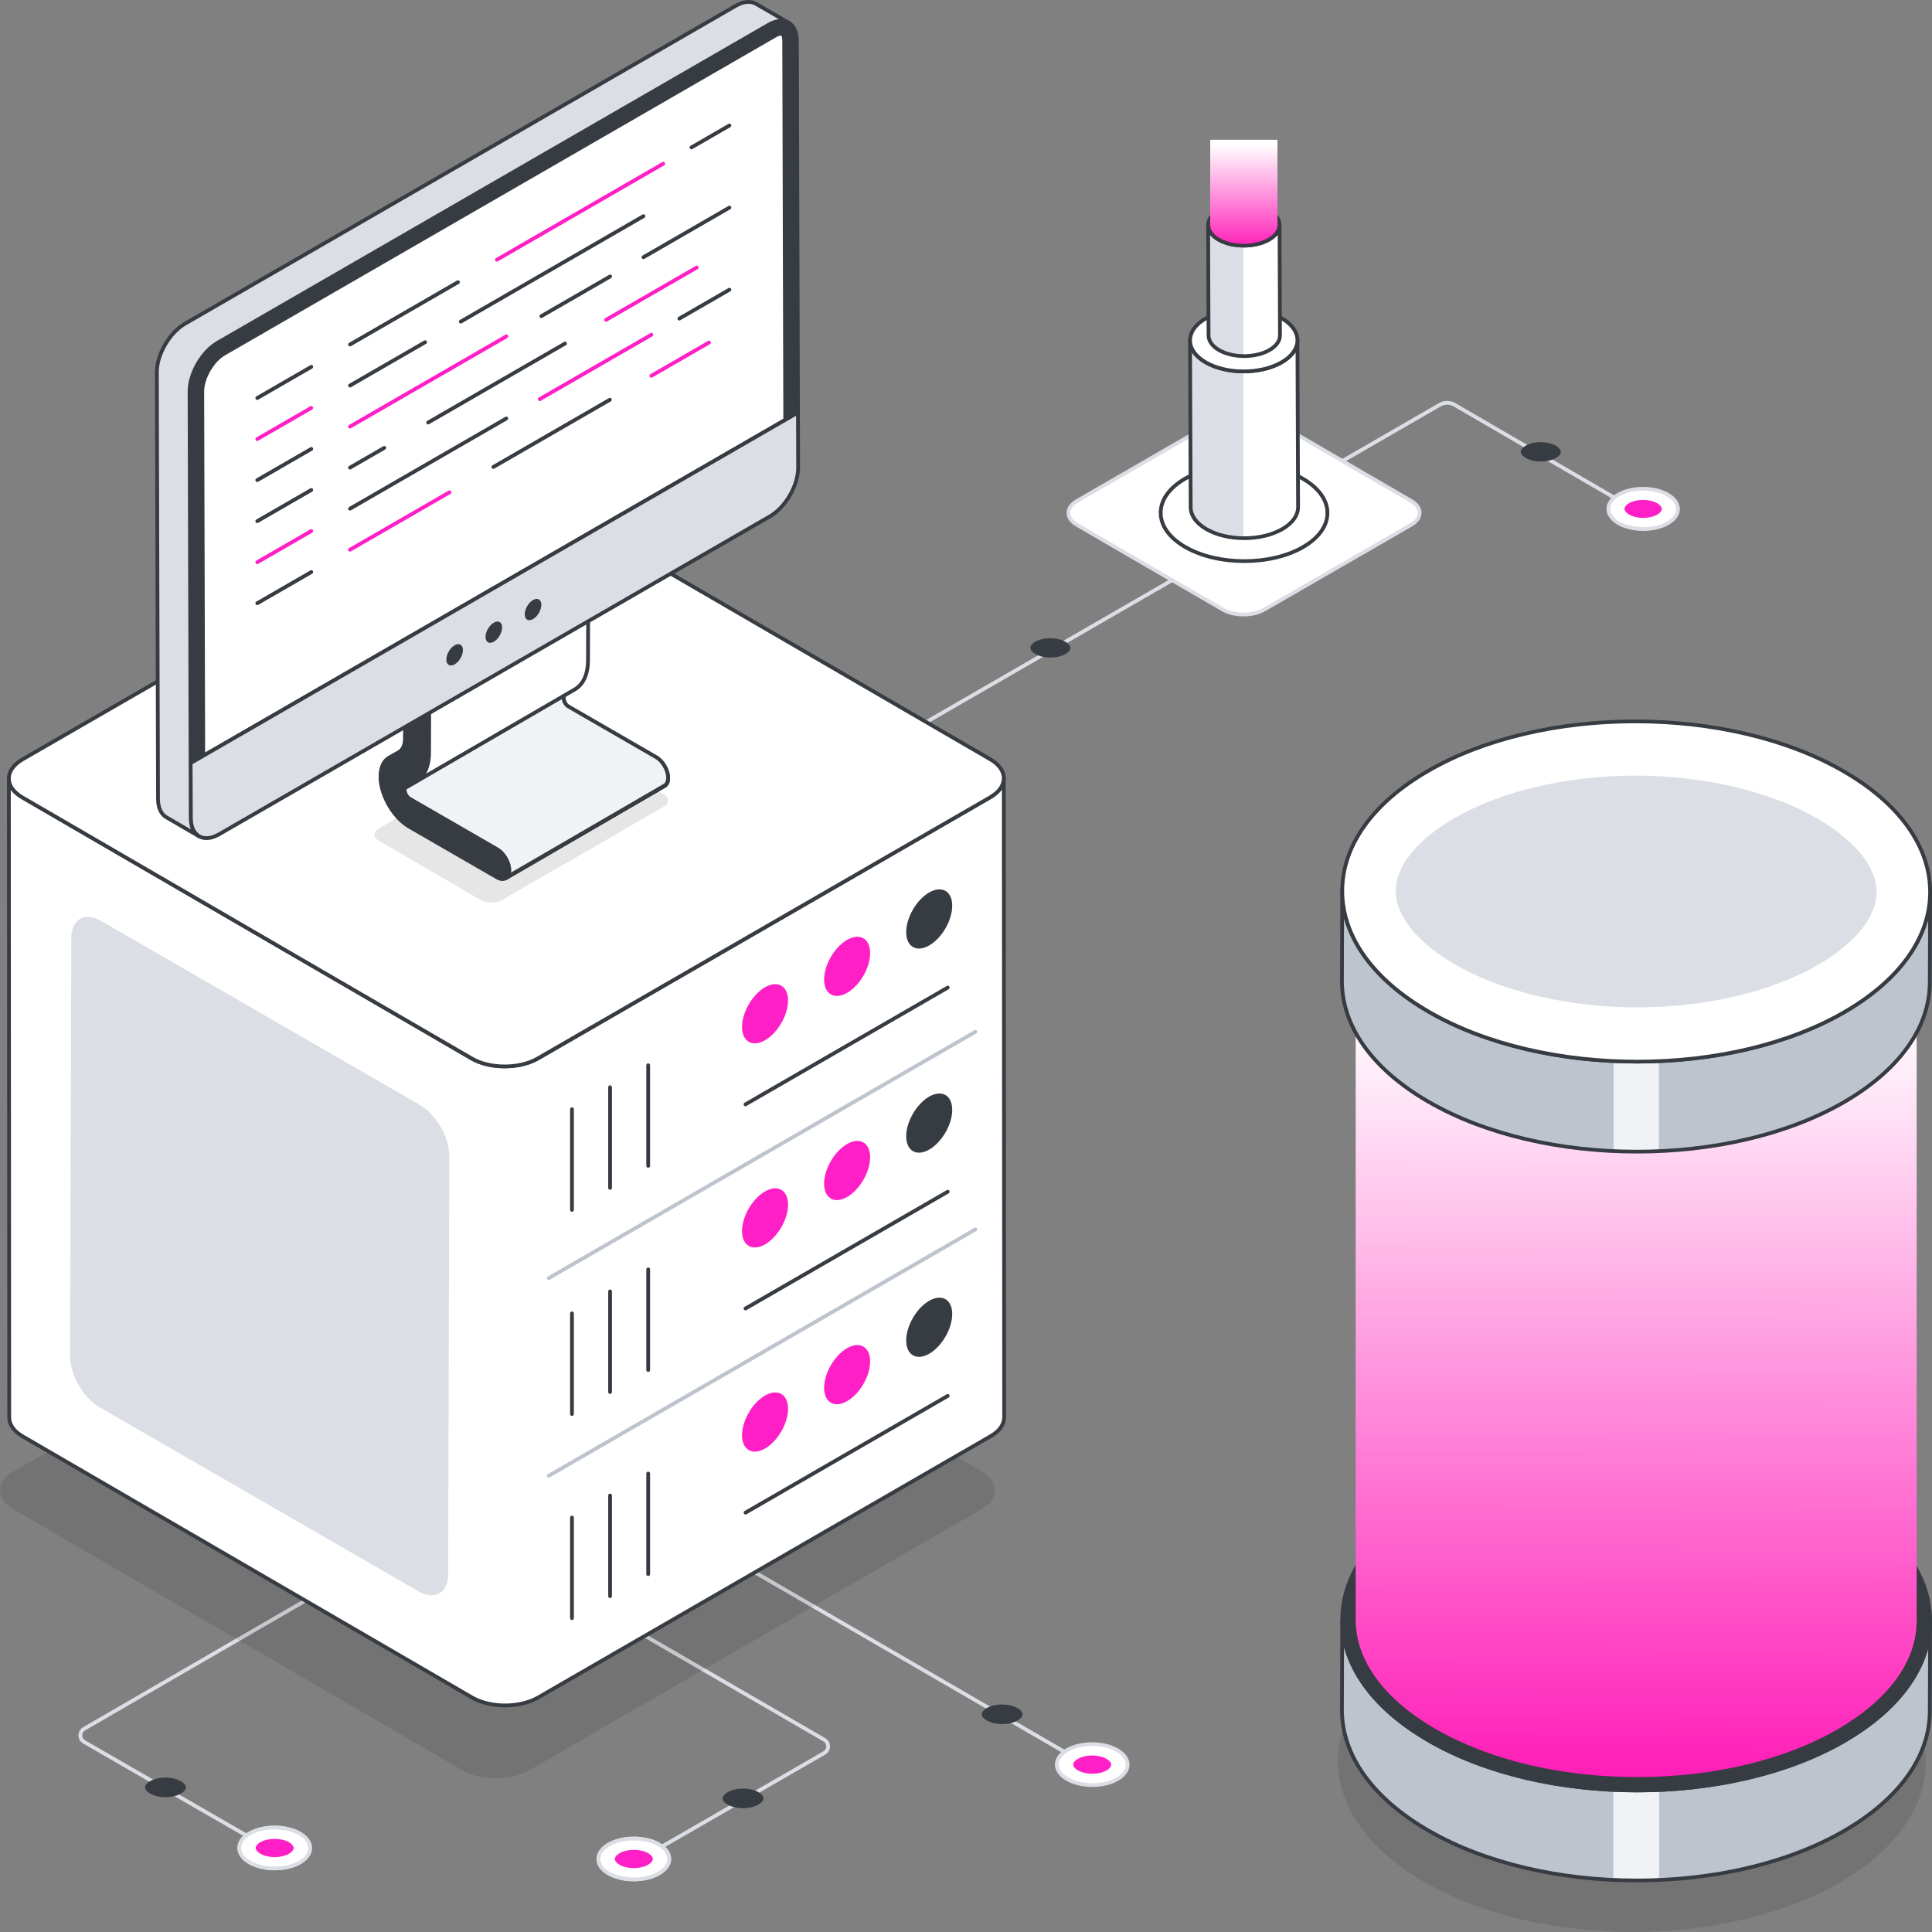 <svg width="181" height="181" viewBox="0 0 181 181" fill="none" xmlns="http://www.w3.org/2000/svg">
<rect x="0" y="0" width="181" height="181" fill="#808080" stroke="none"/>
<path d="M154.485 48.684C154.454 48.684 154.424 48.676 154.396 48.66L136.179 38.076C135.809 37.861 135.349 37.86 134.977 38.074L116.638 48.66C116.554 48.708 116.446 48.68 116.396 48.596C116.348 48.511 116.377 48.403 116.461 48.354L134.801 37.768C135.281 37.492 135.877 37.492 136.357 37.77L154.574 48.355C154.658 48.404 154.686 48.512 154.637 48.596C154.605 48.653 154.546 48.684 154.485 48.684Z" fill="#DBDEE4"/>
<path d="M76.781 73.595C76.72 73.595 76.661 73.564 76.628 73.507C76.58 73.423 76.609 73.315 76.693 73.266L115.972 50.593C116.055 50.544 116.163 50.572 116.214 50.657C116.262 50.742 116.233 50.85 116.149 50.899L76.869 73.572C76.842 73.588 76.811 73.595 76.781 73.595Z" fill="#DBDEE4"/>
<path d="M26.986 174.384C26.956 174.384 26.925 174.377 26.898 174.361L7.795 163.346C7.517 163.186 7.351 162.899 7.35 162.578C7.35 162.258 7.516 161.971 7.793 161.81L35.06 146.01C35.142 145.961 35.252 145.989 35.302 146.074C35.35 146.159 35.322 146.267 35.237 146.315L7.97 162.116C7.803 162.212 7.704 162.385 7.704 162.578C7.704 162.771 7.804 162.943 7.971 163.04L27.075 174.054C27.159 174.103 27.188 174.211 27.139 174.296C27.106 174.352 27.047 174.384 26.986 174.384Z" fill="#DBDEE4"/>
<path d="M23.393 174.484C22.093 173.735 22.086 172.521 23.378 171.773C24.669 171.024 26.772 171.024 28.072 171.773C29.373 172.521 29.379 173.735 28.087 174.483C26.795 175.232 24.694 175.232 23.393 174.484Z" fill="white"/>
<path d="M25.743 175.218C24.861 175.218 23.979 175.024 23.305 174.637C22.618 174.24 22.238 173.703 22.237 173.123C22.236 172.547 22.61 172.013 23.289 171.62C24.628 170.844 26.813 170.844 28.161 171.62C28.849 172.016 29.228 172.553 29.229 173.132C29.229 173.708 28.855 174.242 28.175 174.636C27.506 175.024 26.625 175.218 25.743 175.218ZM25.722 171.386C24.904 171.386 24.087 171.566 23.466 171.925C22.901 172.253 22.589 172.678 22.59 173.123C22.591 173.571 22.907 174 23.482 174.331C24.73 175.05 26.757 175.05 27.999 174.331C28.564 174.003 28.876 173.577 28.875 173.133C28.875 172.685 28.558 172.256 27.984 171.926C27.359 171.566 26.54 171.386 25.722 171.386Z" fill="#DBDEE4"/>
<path d="M25.725 172.273C26.232 172.273 26.723 172.388 27.071 172.589C27.351 172.75 27.512 172.948 27.512 173.132C27.512 173.313 27.355 173.509 27.08 173.668C26.734 173.868 26.246 173.983 25.739 173.983C25.233 173.983 24.743 173.868 24.395 173.668C24.114 173.506 23.954 173.308 23.953 173.124C23.953 172.942 24.11 172.747 24.385 172.588C24.73 172.388 25.219 172.273 25.725 172.273Z" fill="#FF1FC7"/>
<path d="M23.393 174.484C22.093 173.735 22.086 172.521 23.378 171.773C24.669 171.024 26.772 171.024 28.072 171.773C29.373 172.521 29.379 173.735 28.087 174.483C26.795 175.232 24.694 175.232 23.393 174.484Z" fill="white"/>
<path d="M25.743 175.218C24.861 175.218 23.979 175.024 23.305 174.637C22.618 174.24 22.238 173.703 22.237 173.123C22.236 172.547 22.61 172.013 23.289 171.62C24.628 170.844 26.813 170.844 28.161 171.62C28.849 172.016 29.228 172.553 29.229 173.132C29.229 173.708 28.855 174.242 28.175 174.636C27.506 175.024 26.625 175.218 25.743 175.218ZM25.722 171.386C24.904 171.386 24.087 171.566 23.466 171.925C22.901 172.253 22.589 172.678 22.59 173.123C22.591 173.571 22.907 174 23.482 174.331C24.73 175.05 26.757 175.05 27.999 174.331C28.564 174.003 28.876 173.577 28.875 173.133C28.875 172.685 28.558 172.256 27.984 171.926C27.359 171.566 26.54 171.386 25.722 171.386Z" fill="#DBDEE4"/>
<path d="M25.725 172.273C26.232 172.273 26.723 172.388 27.071 172.589C27.351 172.75 27.512 172.948 27.512 173.132C27.512 173.313 27.355 173.509 27.08 173.668C26.734 173.868 26.246 173.983 25.739 173.983C25.233 173.983 24.743 173.868 24.395 173.668C24.114 173.506 23.954 173.308 23.953 173.124C23.953 172.942 24.11 172.747 24.385 172.588C24.73 172.388 25.219 172.273 25.725 172.273Z" fill="#FF1FC7"/>
<path d="M15.495 166.533C16.039 166.533 16.566 166.656 16.94 166.872C17.241 167.045 17.413 167.257 17.414 167.455C17.414 167.65 17.245 167.86 16.95 168.031C16.578 168.246 16.054 168.369 15.51 168.369C14.966 168.369 14.44 168.246 14.066 168.03C13.765 167.857 13.592 167.645 13.592 167.447C13.592 167.252 13.761 167.042 14.056 166.871C14.426 166.656 14.951 166.533 15.495 166.533Z" fill="#373B42"/>
<path d="M102.905 166.145C102.875 166.145 102.844 166.137 102.817 166.121L65.192 144.301C65.108 144.252 65.079 144.144 65.128 144.06C65.176 143.975 65.285 143.947 65.369 143.995L102.993 165.815C103.078 165.864 103.106 165.972 103.057 166.057C103.025 166.113 102.966 166.145 102.905 166.145Z" fill="#DBDEE4"/>
<path d="M99.985 166.675C98.685 165.926 98.678 164.711 99.969 163.961C101.261 163.212 103.364 163.213 104.664 163.962C105.964 164.711 105.971 165.926 104.679 166.675C103.387 167.424 101.285 167.424 99.985 166.675Z" fill="white"/>
<path d="M102.334 167.41C101.453 167.41 100.57 167.216 99.897 166.828C99.209 166.432 98.829 165.894 98.829 165.314C98.828 164.737 99.201 164.203 99.881 163.809C101.219 163.033 103.404 163.033 104.752 163.809C105.44 164.205 105.819 164.743 105.821 165.322C105.821 165.899 105.447 166.433 104.767 166.827C104.098 167.216 103.217 167.41 102.334 167.41ZM102.313 163.574C101.495 163.574 100.678 163.754 100.057 164.114C99.492 164.442 99.181 164.868 99.182 165.313C99.183 165.762 99.499 166.191 100.073 166.522C101.322 167.242 103.35 167.242 104.591 166.522C105.156 166.194 105.468 165.768 105.467 165.323C105.467 164.874 105.15 164.445 104.576 164.115C103.951 163.754 103.131 163.574 102.313 163.574Z" fill="#DBDEE4"/>
<path d="M102.317 164.463C102.824 164.463 103.314 164.578 103.663 164.779C103.943 164.94 104.103 165.138 104.104 165.322C104.104 165.504 103.946 165.699 103.672 165.859C103.326 166.059 102.837 166.174 102.331 166.174C101.825 166.174 101.334 166.059 100.986 165.858C100.706 165.697 100.545 165.499 100.545 165.315C100.545 165.133 100.702 164.937 100.977 164.778C101.322 164.577 101.811 164.463 102.317 164.463Z" fill="#FF1FC7"/>
<path d="M93.877 159.685C94.421 159.685 94.948 159.808 95.322 160.024C95.623 160.197 95.796 160.41 95.796 160.608C95.796 160.803 95.627 161.013 95.332 161.184C94.961 161.399 94.436 161.523 93.892 161.523C93.348 161.523 92.822 161.399 92.448 161.184C92.147 161.011 91.974 160.798 91.974 160.6C91.974 160.404 92.143 160.194 92.438 160.023C92.808 159.808 93.333 159.685 93.877 159.685Z" fill="#373B42"/>
<path d="M58.127 175.415C58.066 175.415 58.007 175.384 57.974 175.327C57.925 175.243 57.954 175.135 58.038 175.086L77.142 164.071C77.309 163.975 77.409 163.802 77.409 163.609C77.409 163.417 77.31 163.244 77.143 163.147L49.877 147.347C49.792 147.298 49.764 147.19 49.813 147.106C49.861 147.021 49.97 146.993 50.053 147.041L77.32 162.841C77.597 163.002 77.762 163.289 77.762 163.61C77.762 163.93 77.596 164.217 77.318 164.377L58.215 175.392C58.188 175.408 58.157 175.415 58.127 175.415Z" fill="#DBDEE4"/>
<path d="M61.72 175.515C63.02 174.766 63.027 173.552 61.735 172.804C60.444 172.055 58.341 172.056 57.041 172.804C55.74 173.552 55.734 174.766 57.026 175.514C58.318 176.263 60.419 176.263 61.72 175.515Z" fill="white"/>
<path d="M59.37 176.249C58.488 176.249 57.607 176.055 56.938 175.667C56.258 175.273 55.883 174.739 55.884 174.163C55.885 173.584 56.264 173.047 56.952 172.651C58.299 171.876 60.484 171.874 61.823 172.651C62.503 173.044 62.877 173.578 62.876 174.154C62.875 174.734 62.495 175.272 61.807 175.668C61.134 176.055 60.251 176.249 59.37 176.249ZM59.392 172.417C58.573 172.417 57.754 172.597 57.129 172.957C56.555 173.287 56.238 173.716 56.237 174.164C56.237 174.609 56.549 175.034 57.114 175.362C58.356 176.081 60.383 176.081 61.631 175.362C62.206 175.031 62.522 174.602 62.523 174.154C62.523 173.71 62.212 173.284 61.647 172.957C61.026 172.597 60.209 172.417 59.392 172.417Z" fill="#DBDEE4"/>
<path d="M59.388 173.304C58.881 173.304 58.39 173.419 58.042 173.62C57.762 173.781 57.601 173.979 57.601 174.163C57.601 174.344 57.758 174.54 58.033 174.699C58.379 174.899 58.867 175.014 59.374 175.014C59.88 175.014 60.37 174.899 60.719 174.699C60.999 174.537 61.16 174.339 61.16 174.155C61.16 173.973 61.003 173.778 60.728 173.619C60.383 173.419 59.894 173.304 59.388 173.304Z" fill="#FF1FC7"/>
<path d="M61.72 175.515C63.02 174.766 63.027 173.552 61.735 172.804C60.444 172.055 58.341 172.056 57.041 172.804C55.74 173.552 55.734 174.766 57.026 175.514C58.318 176.263 60.419 176.263 61.72 175.515Z" fill="white"/>
<path d="M59.37 176.249C58.488 176.249 57.607 176.055 56.938 175.667C56.258 175.273 55.883 174.739 55.884 174.163C55.885 173.584 56.264 173.047 56.952 172.651C58.299 171.876 60.484 171.874 61.823 172.651C62.503 173.044 62.877 173.578 62.876 174.154C62.875 174.734 62.495 175.272 61.807 175.668C61.134 176.055 60.251 176.249 59.37 176.249ZM59.392 172.417C58.573 172.417 57.754 172.597 57.129 172.957C56.555 173.287 56.238 173.716 56.237 174.164C56.237 174.609 56.549 175.034 57.114 175.362C58.356 176.081 60.383 176.081 61.631 175.362C62.206 175.031 62.522 174.602 62.523 174.154C62.523 173.71 62.212 173.284 61.647 172.957C61.026 172.597 60.209 172.417 59.392 172.417Z" fill="#DBDEE4"/>
<path d="M59.388 173.304C58.881 173.304 58.39 173.419 58.042 173.62C57.762 173.781 57.601 173.979 57.601 174.163C57.601 174.344 57.758 174.54 58.033 174.699C58.379 174.899 58.867 175.014 59.374 175.014C59.88 175.014 60.37 174.899 60.719 174.699C60.999 174.537 61.16 174.339 61.16 174.155C61.16 173.973 61.003 173.778 60.728 173.619C60.383 173.419 59.894 173.304 59.388 173.304Z" fill="#FF1FC7"/>
<path d="M69.618 167.564C69.074 167.564 68.547 167.687 68.173 167.903C67.872 168.076 67.7 168.288 67.7 168.486C67.699 168.681 67.868 168.891 68.163 169.062C68.535 169.277 69.059 169.4 69.603 169.4C70.147 169.4 70.674 169.277 71.047 169.062C71.348 168.888 71.521 168.676 71.521 168.478C71.522 168.283 71.353 168.073 71.058 167.902C70.687 167.687 70.162 167.564 69.618 167.564Z" fill="#373B42"/>
<g opacity="0.1">
<path d="M1.289 137.838C-0.421 138.825 -0.43 140.422 1.262 141.405L43.379 165.873C45.071 166.856 47.828 166.856 49.538 165.869L91.923 141.406C93.633 140.419 93.642 138.822 91.95 137.839L49.834 113.371C48.142 112.388 45.384 112.388 43.674 113.375L1.289 137.838Z" fill="black"/>
</g>
<path d="M94.075 132.768C94.075 133.424 93.65 134.079 92.786 134.563L50.406 159.038C49.577 159.509 48.506 159.751 47.436 159.774C46.285 159.786 45.122 159.544 44.236 159.038L2.12 134.563C1.291 134.091 0.865 133.447 0.865 132.802L0.831 72.941C0.831 73.585 1.257 74.218 2.097 74.702L44.213 99.176C45.088 99.683 46.273 99.924 47.436 99.901C48.495 99.878 49.554 99.636 50.371 99.176L92.752 74.702C93.615 74.207 94.041 73.562 94.041 72.907L94.075 132.768Z" fill="white"/>
<path d="M47.357 159.951C46.144 159.951 45.008 159.682 44.148 159.191L2.031 134.716C1.178 134.23 0.688 133.533 0.688 132.802L0.654 72.941C0.654 72.941 0.654 72.941 0.654 72.941C0.654 72.844 0.733 72.764 0.83 72.764C0.928 72.764 1.007 72.843 1.007 72.941C1.007 73.541 1.426 74.112 2.185 74.548L44.302 99.024C45.112 99.493 46.258 99.751 47.432 99.725C48.508 99.701 49.521 99.452 50.284 99.022L92.663 74.549C93.438 74.105 93.864 73.521 93.864 72.906C93.864 72.809 93.944 72.73 94.041 72.73C94.138 72.73 94.218 72.809 94.218 72.906L94.252 132.768C94.252 132.768 94.252 132.768 94.252 132.768C94.252 133.527 93.762 134.219 92.872 134.717L50.494 159.191C49.676 159.656 48.592 159.926 47.439 159.95C47.412 159.951 47.384 159.951 47.357 159.951ZM1.008 73.99L1.041 132.802C1.041 133.402 1.466 133.988 2.207 134.409L44.325 158.885C45.149 159.356 46.258 159.617 47.434 159.598C48.526 159.574 49.551 159.321 50.318 158.885L92.698 134.41C93.473 133.976 93.899 133.393 93.899 132.768L93.865 73.965C93.631 74.297 93.285 74.599 92.839 74.855L50.459 99.329C49.645 99.788 48.573 100.053 47.44 100.078C46.184 100.102 44.989 99.83 44.124 99.329L2.008 74.854C1.574 74.605 1.237 74.311 1.008 73.99Z" fill="#373B42"/>
<path d="M39.309 103.5C40.856 104.394 42.1 106.555 42.095 108.324L41.984 147.472C41.979 149.249 40.727 149.962 39.18 149.069L9.354 131.855C7.807 130.961 6.563 128.808 6.568 127.031L6.679 87.883C6.684 86.114 7.936 85.393 9.483 86.286L39.309 103.5Z" fill="#DBDEE4"/>
<path d="M2.118 71.137C0.408 72.124 0.399 73.721 2.091 74.704L44.208 99.172C45.899 100.155 48.657 100.155 50.367 99.168L92.752 74.705C94.462 73.718 94.471 72.121 92.779 71.138L50.663 46.67C48.971 45.687 46.213 45.687 44.503 46.674L2.118 71.137Z" fill="white"/>
<path d="M47.277 100.082C46.131 100.082 44.988 99.829 44.119 99.325L2.002 74.857C1.131 74.351 0.651 73.666 0.653 72.93C0.653 72.188 1.143 71.497 2.03 70.984L44.415 46.521C46.169 45.508 49.013 45.507 50.752 46.517L92.868 70.985C93.74 71.492 94.219 72.176 94.218 72.912C94.217 73.654 93.728 74.346 92.84 74.858L50.456 99.321C49.578 99.828 48.426 100.082 47.277 100.082ZM2.207 71.29C1.433 71.737 1.006 72.32 1.006 72.931C1.005 73.536 1.422 74.111 2.18 74.552L44.297 99.019C45.938 99.974 48.622 99.972 50.279 99.015L92.664 74.552C93.438 74.105 93.865 73.523 93.865 72.911C93.866 72.307 93.449 71.731 92.691 71.291L50.574 46.823C48.933 45.87 46.248 45.871 44.591 46.827L2.207 71.29Z" fill="#373B42"/>
<path d="M69.844 103.637C69.784 103.637 69.724 103.605 69.691 103.549C69.643 103.464 69.672 103.356 69.756 103.307L88.699 92.37C88.781 92.322 88.89 92.35 88.941 92.435C88.989 92.519 88.96 92.627 88.876 92.676L69.933 103.613C69.905 103.629 69.875 103.637 69.844 103.637Z" fill="#373B42"/>
<path d="M53.585 113.525C53.488 113.525 53.409 113.446 53.409 113.348V103.918C53.409 103.82 53.488 103.741 53.585 103.741C53.682 103.741 53.762 103.82 53.762 103.918V113.348C53.762 113.446 53.682 113.525 53.585 113.525Z" fill="#373B42"/>
<path d="M57.156 111.463C57.058 111.463 56.979 111.384 56.979 111.286V101.856C56.979 101.758 57.058 101.679 57.156 101.679C57.253 101.679 57.332 101.758 57.332 101.856V111.286C57.332 111.384 57.253 111.463 57.156 111.463Z" fill="#373B42"/>
<path d="M60.726 109.401C60.629 109.401 60.549 109.323 60.549 109.225V99.794C60.549 99.697 60.629 99.618 60.726 99.618C60.823 99.618 60.903 99.697 60.903 99.794V109.225C60.903 109.323 60.823 109.401 60.726 109.401Z" fill="#373B42"/>
<path d="M87.043 83.615C88.235 82.927 89.206 83.48 89.209 84.845C89.213 86.215 88.249 87.884 87.057 88.572C85.872 89.256 84.901 88.703 84.898 87.334C84.894 85.969 85.858 84.299 87.043 83.615Z" fill="#373B42"/>
<path d="M79.353 88.056C80.545 87.368 81.515 87.921 81.519 89.286C81.523 90.655 80.559 92.325 79.367 93.013C78.182 93.697 77.211 93.144 77.207 91.774C77.204 90.409 78.168 88.74 79.353 88.056Z" fill="#FF1FC7"/>
<path d="M71.663 92.496C72.855 91.808 73.825 92.361 73.829 93.726C73.833 95.095 72.869 96.765 71.677 97.453C70.492 98.137 69.521 97.584 69.517 96.215C69.514 94.85 70.478 93.18 71.663 92.496Z" fill="#FF1FC7"/>
<path d="M69.844 141.889C69.784 141.889 69.724 141.857 69.691 141.8C69.643 141.716 69.672 141.608 69.756 141.559L88.699 130.622C88.781 130.573 88.89 130.601 88.941 130.686C88.989 130.771 88.96 130.879 88.876 130.928L69.933 141.865C69.905 141.881 69.875 141.889 69.844 141.889Z" fill="#373B42"/>
<path d="M53.585 151.776C53.488 151.776 53.409 151.697 53.409 151.599V142.169C53.409 142.072 53.488 141.993 53.585 141.993C53.682 141.993 53.762 142.071 53.762 142.169V151.599C53.762 151.697 53.682 151.776 53.585 151.776Z" fill="#373B42"/>
<path d="M57.156 149.715C57.058 149.715 56.979 149.636 56.979 149.538V140.108C56.979 140.01 57.058 139.931 57.156 139.931C57.253 139.931 57.332 140.01 57.332 140.108V149.538C57.332 149.636 57.253 149.715 57.156 149.715Z" fill="#373B42"/>
<path d="M60.726 147.653C60.629 147.653 60.549 147.574 60.549 147.476V138.046C60.549 137.948 60.629 137.87 60.726 137.87C60.823 137.87 60.903 137.948 60.903 138.046V147.476C60.903 147.574 60.823 147.653 60.726 147.653Z" fill="#373B42"/>
<path d="M87.043 121.867C88.235 121.179 89.206 121.732 89.209 123.097C89.213 124.466 88.249 126.136 87.057 126.824C85.872 127.508 84.901 126.955 84.898 125.586C84.894 124.22 85.858 122.551 87.043 121.867Z" fill="#373B42"/>
<path d="M79.353 126.307C80.545 125.619 81.515 126.172 81.519 127.537C81.523 128.906 80.559 130.576 79.367 131.264C78.182 131.948 77.211 131.395 77.207 130.026C77.204 128.661 78.168 126.991 79.353 126.307Z" fill="#FF1FC7"/>
<path d="M71.663 130.748C72.855 130.06 73.825 130.613 73.829 131.978C73.833 133.347 72.869 135.017 71.677 135.705C70.492 136.389 69.521 135.836 69.517 134.466C69.514 133.101 70.478 131.431 71.663 130.748Z" fill="#FF1FC7"/>
<path d="M69.844 122.763C69.784 122.763 69.724 122.731 69.691 122.674C69.643 122.59 69.672 122.482 69.756 122.433L88.699 111.496C88.781 111.447 88.89 111.475 88.941 111.56C88.989 111.645 88.96 111.753 88.876 111.802L69.933 122.739C69.905 122.755 69.875 122.763 69.844 122.763Z" fill="#373B42"/>
<path d="M53.585 132.65C53.488 132.65 53.409 132.571 53.409 132.474V123.043C53.409 122.946 53.488 122.867 53.585 122.867C53.682 122.867 53.762 122.946 53.762 123.043V132.474C53.762 132.571 53.682 132.65 53.585 132.65Z" fill="#373B42"/>
<path d="M57.156 130.589C57.058 130.589 56.979 130.51 56.979 130.412V120.982C56.979 120.884 57.058 120.805 57.156 120.805C57.253 120.805 57.332 120.884 57.332 120.982V130.412C57.332 130.51 57.253 130.589 57.156 130.589Z" fill="#373B42"/>
<path d="M60.726 128.527C60.629 128.527 60.549 128.448 60.549 128.351V118.92C60.549 118.823 60.629 118.744 60.726 118.744C60.823 118.744 60.903 118.822 60.903 118.92V128.351C60.903 128.448 60.823 128.527 60.726 128.527Z" fill="#373B42"/>
<path d="M87.043 102.741C88.235 102.053 89.206 102.606 89.209 103.971C89.213 105.34 88.249 107.01 87.057 107.698C85.872 108.382 84.901 107.829 84.898 106.46C84.894 105.095 85.858 103.425 87.043 102.741Z" fill="#373B42"/>
<path d="M79.353 107.181C80.545 106.493 81.515 107.046 81.519 108.411C81.523 109.781 80.559 111.45 79.367 112.138C78.182 112.822 77.211 112.269 77.207 110.9C77.204 109.535 78.168 107.865 79.353 107.181Z" fill="#FF1FC7"/>
<path d="M71.663 111.622C72.855 110.934 73.825 111.487 73.829 112.852C73.833 114.221 72.869 115.891 71.677 116.579C70.492 117.263 69.521 116.71 69.517 115.34C69.514 113.975 70.478 112.306 71.663 111.622Z" fill="#FF1FC7"/>
<path d="M51.414 119.916C51.353 119.916 51.294 119.884 51.261 119.828C51.212 119.743 51.241 119.635 51.325 119.586L91.292 96.51C91.374 96.461 91.483 96.489 91.534 96.575C91.582 96.659 91.553 96.767 91.469 96.816L51.502 119.892C51.474 119.908 51.444 119.916 51.414 119.916Z" fill="#BEC4CD"/>
<path d="M51.414 138.433C51.353 138.433 51.294 138.401 51.261 138.344C51.212 138.26 51.241 138.152 51.325 138.103L91.292 115.027C91.374 114.979 91.483 115.006 91.534 115.091C91.582 115.176 91.553 115.284 91.469 115.333L51.502 138.409C51.474 138.425 51.444 138.433 51.414 138.433Z" fill="#BEC4CD"/>
<g opacity="0.1">
<path d="M35.496 77.605C34.942 77.925 34.939 78.444 35.49 78.764L45.036 84.317C45.587 84.638 46.483 84.638 47.038 84.317L62.174 75.581C62.729 75.261 62.732 74.742 62.181 74.422L52.635 68.869C52.084 68.549 51.188 68.549 50.633 68.869L35.496 77.605Z" fill="black"/>
</g>
<path d="M62.592 72.907C62.592 73.262 62.468 73.511 62.264 73.628L47.377 82.276C47.581 82.159 47.702 81.91 47.706 81.559C47.706 80.846 47.204 79.974 46.585 79.62L38.378 74.88C38.295 74.831 38.223 74.77 38.166 74.706C38.042 74.563 37.978 74.4 37.944 74.295C37.899 74.155 37.857 73.921 37.997 73.8L52.91 65.133C52.743 65.25 52.789 65.496 52.834 65.647C52.864 65.748 52.925 65.911 53.053 66.054C53.109 66.122 53.181 66.182 53.268 66.231L61.471 70.968C62.094 71.322 62.596 72.198 62.592 72.907Z" fill="#F0F2F5"/>
<path d="M47.378 82.453C47.317 82.453 47.258 82.421 47.225 82.365C47.176 82.28 47.205 82.172 47.289 82.124L47.292 82.121C47.442 82.034 47.526 81.833 47.53 81.557C47.53 80.912 47.056 80.094 46.497 79.773L38.29 75.032C38.193 74.976 38.105 74.903 38.034 74.823C37.923 74.695 37.837 74.536 37.776 74.349C37.681 74.055 37.719 73.807 37.881 73.667L52.82 64.981C52.903 64.933 53.007 64.958 53.058 65.038C53.109 65.117 53.088 65.223 53.011 65.278C52.931 65.333 52.985 65.535 53.003 65.595C53.044 65.735 53.104 65.846 53.184 65.936C53.233 65.994 53.289 66.04 53.355 66.078L61.559 70.814C62.23 71.196 62.773 72.136 62.769 72.908C62.769 73.317 62.62 73.627 62.351 73.781L47.47 82.427C47.469 82.427 47.468 82.428 47.468 82.428L47.467 82.428C47.466 82.429 47.466 82.429 47.466 82.429C47.438 82.445 47.408 82.453 47.378 82.453ZM52.622 65.504L38.086 73.953C38.065 73.974 38.066 74.097 38.112 74.241C38.158 74.383 38.22 74.498 38.3 74.591C38.346 74.642 38.404 74.69 38.468 74.727L46.673 79.467C47.34 79.849 47.883 80.787 47.883 81.559C47.882 81.64 47.875 81.717 47.863 81.79L62.175 73.475C62.33 73.386 62.415 73.184 62.415 72.907C62.415 72.907 62.415 72.906 62.415 72.906C62.419 72.259 61.947 71.442 61.383 71.121L53.18 66.384C53.078 66.327 52.989 66.253 52.917 66.167C52.807 66.044 52.721 65.884 52.665 65.697C52.644 65.627 52.63 65.563 52.622 65.504Z" fill="#373B42"/>
<path d="M61.471 70.968C62.094 71.323 62.596 72.198 62.592 72.907C62.592 73.262 62.468 73.511 62.264 73.628L47.377 82.276C47.581 82.159 47.702 81.91 47.706 81.559C47.706 80.846 47.204 79.975 46.585 79.62" fill="#DBDEE4"/>
<path d="M47.378 82.453C47.317 82.453 47.258 82.421 47.225 82.365C47.176 82.28 47.205 82.172 47.289 82.124L47.293 82.121C47.443 82.033 47.526 81.833 47.529 81.557C47.529 80.912 47.056 80.094 46.497 79.773C46.412 79.725 46.383 79.617 46.431 79.532C46.48 79.447 46.587 79.418 46.672 79.466C47.34 79.849 47.883 80.787 47.883 81.559C47.882 81.64 47.875 81.717 47.863 81.79L62.174 73.475C62.33 73.386 62.415 73.184 62.415 72.907C62.419 72.259 61.947 71.442 61.383 71.121C61.298 71.073 61.27 70.965 61.318 70.88C61.365 70.796 61.474 70.766 61.558 70.814C62.23 71.197 62.773 72.136 62.768 72.908C62.768 73.316 62.62 73.627 62.351 73.781L47.471 82.426C47.469 82.427 47.467 82.428 47.466 82.429C47.438 82.445 47.408 82.453 47.378 82.453Z" fill="#373B42"/>
<path d="M39.093 63.241C39.715 63.6 40.215 64.468 40.213 65.181L40.198 70.516C40.194 71.817 39.75 72.79 38.945 73.246L38.047 73.76C37.851 73.871 37.896 74.14 37.945 74.295C37.989 74.448 38.106 74.724 38.38 74.882L46.585 79.618C47.203 79.975 47.707 80.847 47.705 81.557C47.703 82.273 47.196 82.557 46.577 82.2L38.372 77.465C37.269 76.828 36.282 75.5 35.862 74.081C35.443 72.665 35.681 71.462 36.461 71.013L37.361 70.505C37.74 70.289 37.948 69.833 37.95 69.218L37.965 63.883C37.967 63.171 38.475 62.884 39.093 63.241Z" fill="#373B42"/>
<path d="M47.082 82.531C46.896 82.531 46.695 82.472 46.489 82.353L38.284 77.618C37.141 76.958 36.124 75.589 35.693 74.131C35.251 72.637 35.518 71.353 36.373 70.86L37.274 70.352C37.594 70.169 37.772 69.766 37.774 69.218L37.789 63.883C37.79 63.475 37.939 63.164 38.208 63.01C38.477 62.855 38.824 62.882 39.181 63.088C39.861 63.481 40.392 64.4 40.389 65.181L40.375 70.516C40.371 71.887 39.894 72.911 39.032 73.399L38.135 73.913C38.034 73.971 38.099 74.197 38.113 74.242C38.151 74.371 38.246 74.602 38.468 74.73L46.673 79.465C47.342 79.851 47.884 80.79 47.882 81.558C47.881 81.967 47.732 82.278 47.464 82.432C47.349 82.498 47.22 82.531 47.082 82.531ZM38.591 63.264C38.514 63.264 38.444 63.281 38.383 63.316C38.229 63.405 38.143 63.607 38.142 63.884L38.127 69.219C38.125 69.899 37.884 70.411 37.449 70.659L36.548 71.166C35.841 71.574 35.637 72.699 36.031 74.031C36.438 75.407 37.391 76.695 38.461 77.312L46.666 82.047C46.911 82.188 47.132 82.216 47.287 82.126C47.442 82.037 47.528 81.835 47.529 81.557C47.531 80.913 47.058 80.095 46.497 79.771L38.292 75.035C37.963 74.846 37.828 74.521 37.775 74.345C37.668 74.005 37.735 73.734 37.96 73.606L38.857 73.092C39.604 72.669 40.017 71.754 40.022 70.515L40.036 65.18C40.038 64.525 39.575 63.723 39.004 63.394C38.855 63.308 38.714 63.264 38.591 63.264Z" fill="#373B42"/>
<path d="M62.592 72.871C62.592 73.225 62.468 73.475 62.264 73.591L47.377 82.24C47.581 82.123 47.702 81.874 47.706 81.523C47.706 80.81 47.204 79.938 46.585 79.583L38.378 74.843C38.295 74.794 38.223 74.734 38.166 74.67C38.042 74.526 37.978 74.364 37.944 74.258C37.898 74.119 37.857 73.885 37.997 73.764L52.909 65.097C52.743 65.214 52.789 65.459 52.834 65.61C52.864 65.712 52.924 65.874 53.053 66.018C53.109 66.086 53.181 66.146 53.268 66.195L61.471 70.931C62.094 71.286 62.596 72.161 62.592 72.871Z" fill="#F0F2F5"/>
<path d="M47.378 82.416C47.317 82.416 47.258 82.385 47.224 82.328C47.176 82.244 47.205 82.136 47.289 82.087L47.293 82.085C47.443 81.997 47.526 81.797 47.529 81.521C47.529 80.875 47.056 80.057 46.497 79.737L38.29 74.996C38.192 74.939 38.105 74.867 38.034 74.786C37.923 74.659 37.836 74.5 37.776 74.313C37.681 74.019 37.719 73.77 37.881 73.631L52.82 64.944C52.903 64.897 53.006 64.921 53.058 65.001C53.108 65.081 53.088 65.187 53.01 65.241C52.931 65.297 52.985 65.499 53.003 65.559C53.045 65.699 53.104 65.81 53.184 65.9C53.233 65.958 53.288 66.004 53.355 66.041L61.559 70.778C62.23 71.16 62.773 72.1 62.768 72.872C62.768 73.281 62.62 73.591 62.351 73.745L47.471 82.39C47.469 82.391 47.467 82.392 47.466 82.393C47.438 82.409 47.407 82.416 47.378 82.416ZM52.622 65.468L38.085 73.917C38.065 73.938 38.065 74.061 38.112 74.204C38.158 74.347 38.22 74.462 38.299 74.554C38.345 74.606 38.403 74.653 38.468 74.691L46.672 79.43C47.34 79.812 47.882 80.751 47.882 81.523C47.882 81.604 47.875 81.681 47.863 81.753L62.174 73.439C62.33 73.35 62.415 73.148 62.415 72.871C62.415 72.87 62.415 72.87 62.415 72.87C62.419 72.223 61.947 71.405 61.383 71.085L53.179 66.348C53.077 66.29 52.988 66.217 52.917 66.13C52.807 66.008 52.721 65.848 52.665 65.66C52.644 65.59 52.63 65.526 52.622 65.468Z" fill="#373B42"/>
<path d="M39.093 63.205C39.715 63.564 40.215 64.432 40.213 65.144L40.198 70.479C40.194 71.781 39.75 72.753 38.945 73.209L38.047 73.723C37.851 73.835 37.896 74.103 37.945 74.258C37.989 74.411 38.106 74.687 38.38 74.846L46.585 79.581C47.203 79.938 47.707 80.811 47.705 81.521C47.703 82.236 47.196 82.52 46.577 82.163L38.372 77.428C37.269 76.791 36.282 75.463 35.862 74.044C35.443 72.628 35.681 71.426 36.461 70.976L37.361 70.468C37.74 70.253 37.948 69.796 37.95 69.182L37.965 63.847C37.967 63.134 38.475 62.848 39.093 63.205Z" fill="#373B42"/>
<path d="M47.082 82.495C46.896 82.495 46.695 82.435 46.489 82.316L38.284 77.581C37.141 76.921 36.124 75.553 35.693 74.095C35.251 72.6 35.518 71.316 36.373 70.823L37.274 70.315C37.594 70.132 37.772 69.73 37.774 69.181L37.789 63.846C37.79 63.438 37.939 63.128 38.208 62.973C38.477 62.818 38.824 62.845 39.181 63.052C39.861 63.444 40.392 64.363 40.389 65.145L40.375 70.48C40.371 71.851 39.894 72.874 39.032 73.363L38.135 73.876C38.034 73.934 38.099 74.16 38.113 74.205C38.151 74.335 38.246 74.565 38.468 74.693L46.673 79.428C47.342 79.814 47.884 80.753 47.882 81.522C47.881 81.931 47.732 82.241 47.464 82.396C47.349 82.462 47.22 82.495 47.082 82.495ZM38.59 63.227C38.514 63.227 38.444 63.244 38.383 63.279C38.229 63.368 38.143 63.57 38.142 63.847L38.127 69.182C38.125 69.863 37.883 70.374 37.449 70.622L36.548 71.13C35.841 71.537 35.637 72.662 36.032 73.995C36.438 75.37 37.392 76.658 38.461 77.275L46.666 82.01C46.911 82.152 47.132 82.179 47.287 82.089C47.442 82 47.528 81.798 47.529 81.52C47.531 80.876 47.058 80.058 46.497 79.734L38.292 74.999C37.963 74.809 37.828 74.485 37.775 74.308C37.668 73.968 37.735 73.698 37.96 73.57L38.857 73.055C39.604 72.632 40.017 71.717 40.022 70.479L40.036 65.144C40.038 64.488 39.575 63.687 39.004 63.357C38.855 63.271 38.713 63.227 38.59 63.227Z" fill="#373B42"/>
<path d="M53.834 64.596C54.637 64.139 55.084 63.167 55.088 61.865L55.102 56.533C55.102 55.818 54.606 54.952 53.982 54.593C53.669 54.41 53.387 54.396 53.183 54.516L38.294 63.164C38.498 63.044 38.783 63.062 39.093 63.241C39.716 63.6 40.216 64.47 40.213 65.181L40.198 70.516C40.195 71.731 39.808 72.656 39.103 73.142C39.1 73.149 39.096 73.153 39.093 73.153L38.047 73.758C38.03 73.769 38.012 73.779 37.998 73.8L52.909 65.135L53.834 64.596Z" fill="white"/>
<path d="M37.998 73.977C37.95 73.977 37.903 73.957 37.868 73.92C37.812 73.86 37.805 73.768 37.852 73.7C37.889 73.647 37.933 73.621 37.957 73.606L38.984 73.012C38.991 73.006 38.997 73.001 39.004 72.997C39.657 72.546 40.018 71.665 40.022 70.516L40.036 65.18C40.04 64.536 39.567 63.718 39.005 63.394C38.765 63.255 38.54 63.227 38.386 63.315L38.383 63.316C38.298 63.365 38.19 63.337 38.141 63.253C38.092 63.169 38.121 63.061 38.205 63.011C38.206 63.01 38.208 63.01 38.209 63.009L53.094 54.363C53.366 54.204 53.714 54.231 54.071 54.441C54.748 54.831 55.279 55.75 55.279 56.533L55.265 61.865C55.261 63.233 54.784 64.257 53.923 64.749L38.087 73.953C38.059 73.969 38.028 73.977 37.998 73.977ZM38.958 62.982C39.032 63.01 39.107 63.045 39.181 63.088C39.862 63.481 40.393 64.4 40.389 65.181L40.375 70.517C40.373 71.288 40.218 71.954 39.928 72.474L53.745 64.444C53.746 64.444 53.746 64.443 53.746 64.443C54.494 64.017 54.907 63.101 54.912 61.864L54.925 56.532C54.925 55.876 54.463 55.074 53.894 54.746C53.65 54.604 53.43 54.576 53.272 54.668L38.958 62.982Z" fill="#373B42"/>
<path d="M74.66 3.836C74.656 2.154 73.464 1.475 72 2.32L20.4 32.103C18.935 32.948 17.752 34.997 17.757 36.679L17.855 71.49L74.759 38.647L74.66 3.836Z" fill="#373B42"/>
<path d="M17.855 71.667C17.825 71.667 17.794 71.659 17.767 71.643C17.712 71.612 17.679 71.554 17.679 71.491L17.58 36.68C17.575 34.944 18.8 32.822 20.312 31.949L71.912 2.167C72.679 1.724 73.41 1.658 73.971 1.98C74.527 2.3 74.834 2.959 74.837 3.836L74.936 38.647C74.936 38.71 74.902 38.769 74.847 38.8L17.944 71.643C17.916 71.659 17.886 71.667 17.855 71.667ZM73.189 2.132C72.855 2.132 72.481 2.247 72.088 2.473L20.488 32.255C19.075 33.071 17.928 35.056 17.933 36.679L18.031 71.185L74.582 38.545L74.484 3.837C74.482 3.092 74.237 2.541 73.794 2.286C73.615 2.183 73.411 2.132 73.189 2.132Z" fill="#373B42"/>
<path d="M18.95 36.676C18.946 35.421 19.902 33.766 20.996 33.135L72.596 3.353C72.915 3.169 73.117 3.149 73.189 3.149C73.445 3.149 73.467 3.677 73.467 3.839L73.564 39.337L19.042 70.808L18.95 36.676Z" fill="white"/>
<path d="M19.042 70.984C19.012 70.984 18.982 70.976 18.954 70.96C18.899 70.929 18.866 70.871 18.866 70.808L18.773 36.676C18.769 35.367 19.767 33.641 20.908 32.982L72.508 3.2C72.851 3.002 73.082 2.973 73.19 2.973C73.478 2.973 73.644 3.289 73.644 3.839L73.741 39.336C73.741 39.399 73.707 39.458 73.653 39.49L19.131 70.96C19.103 70.976 19.073 70.984 19.042 70.984ZM73.186 3.324C73.144 3.326 72.975 3.339 72.684 3.506L21.085 33.288C20.038 33.892 19.122 35.475 19.126 36.675L19.218 70.502L73.388 39.235L73.29 3.84C73.29 3.52 73.222 3.346 73.186 3.324Z" fill="#373B42"/>
<path d="M17.855 71.49L17.87 76.641C17.875 78.323 19.066 79.002 20.53 78.156L72.13 48.374C73.595 47.529 74.778 45.48 74.773 43.797L74.759 38.647L17.855 71.49Z" fill="#DBDEE4"/>
<path d="M19.34 78.698C19.057 78.698 18.793 78.631 18.559 78.497C18.004 78.177 17.696 77.518 17.693 76.641L17.679 71.491C17.679 71.428 17.712 71.369 17.767 71.338L74.671 38.494C74.726 38.463 74.792 38.463 74.847 38.494C74.902 38.526 74.936 38.584 74.936 38.647L74.95 43.797C74.955 45.533 73.73 47.655 72.219 48.528L20.619 78.309C20.171 78.568 19.736 78.698 19.34 78.698ZM18.032 71.592L18.046 76.64C18.048 77.385 18.293 77.936 18.736 78.191C19.184 78.448 19.788 78.381 20.442 78.004L72.042 48.222C73.455 47.406 74.602 45.421 74.597 43.798L74.583 38.953L18.032 71.592Z" fill="#373B42"/>
<path d="M73.889 2.134C73.406 1.852 72.74 1.895 72 2.322L20.399 32.103C19.972 32.35 19.566 32.705 19.211 33.119C18.959 33.406 18.737 33.717 18.545 34.051C18.305 34.461 18.113 34.892 17.981 35.328C17.835 35.785 17.754 36.242 17.759 36.678L17.87 76.643C17.874 77.476 18.169 78.066 18.643 78.343L15.579 76.562C15.105 76.284 14.81 75.695 14.806 74.862L14.694 34.897C14.69 34.465 14.767 34.012 14.908 33.559C15.045 33.124 15.237 32.692 15.472 32.286C15.669 31.953 15.891 31.633 16.143 31.346C16.498 30.928 16.904 30.573 17.335 30.325L68.936 0.541C69.676 0.113 70.342 0.079 70.825 0.357L73.889 2.134Z" fill="white"/>
<path d="M73.889 2.135C73.406 1.853 72.739 1.896 72 2.323L20.399 32.103C19.677 32.522 19.019 33.236 18.544 34.051C18.057 34.889 17.754 35.828 17.758 36.679L17.869 76.644C17.873 77.477 18.168 78.066 18.643 78.344L15.578 76.562C15.103 76.284 14.808 75.695 14.804 74.862L14.693 34.897C14.689 34.051 14.988 33.115 15.471 32.286C15.949 31.462 16.608 30.744 17.334 30.325L68.935 0.541C69.674 0.113 70.341 0.079 70.824 0.357L73.889 2.135Z" fill="#DBDEE4"/>
<path d="M18.643 78.52C18.613 78.52 18.582 78.513 18.554 78.497L15.488 76.714C14.937 76.391 14.632 75.734 14.628 74.862L14.517 34.897C14.512 34.05 14.797 33.092 15.318 32.197C15.832 31.312 16.517 30.592 17.246 30.172L68.847 0.388C69.614 -0.056 70.347 -0.121 70.912 0.204L73.971 1.979C73.974 1.98 73.976 1.981 73.978 1.983C74.062 2.032 74.09 2.14 74.041 2.224C73.992 2.308 73.883 2.336 73.8 2.288L73.794 2.284C73.35 2.028 72.744 2.097 72.088 2.476L20.487 32.256C19.811 32.648 19.175 33.317 18.697 34.14C18.201 34.992 17.931 35.894 17.935 36.678L18.046 76.643C18.05 77.385 18.293 77.935 18.732 78.192C18.816 78.241 18.845 78.349 18.796 78.433C18.763 78.489 18.704 78.52 18.643 78.52ZM70.122 0.354C69.788 0.354 69.414 0.468 69.023 0.693L17.423 30.478C16.746 30.868 16.107 31.541 15.623 32.375C15.133 33.215 14.866 34.111 14.87 34.895L14.981 74.861C14.984 75.602 15.228 76.152 15.667 76.409L17.884 77.699C17.761 77.4 17.695 77.045 17.693 76.644L17.582 36.679C17.577 35.833 17.865 34.868 18.392 33.962C18.901 33.087 19.582 32.373 20.311 31.95L71.912 2.17C72.271 1.962 72.621 1.837 72.95 1.794L70.736 0.51C70.554 0.405 70.347 0.354 70.122 0.354Z" fill="#373B42"/>
<path d="M43.369 60.898C43.369 61.392 43.024 61.991 42.594 62.239C42.165 62.485 41.817 62.289 41.815 61.795C41.814 61.301 42.16 60.702 42.589 60.454C43.018 60.207 43.367 60.404 43.369 60.898Z" fill="#373B42"/>
<path d="M47.042 58.778C47.042 59.272 46.697 59.871 46.267 60.119C45.838 60.365 45.49 60.169 45.488 59.675C45.487 59.181 45.833 58.582 46.262 58.335C46.691 58.087 47.04 58.284 47.042 58.778Z" fill="#373B42"/>
<path d="M50.715 56.658C50.715 57.152 50.37 57.751 49.94 57.999C49.511 58.245 49.163 58.049 49.161 57.555C49.16 57.061 49.506 56.462 49.935 56.214C50.364 55.967 50.713 56.164 50.715 56.658Z" fill="#373B42"/>
<path d="M64.781 13.987C64.72 13.987 64.66 13.956 64.627 13.899C64.579 13.815 64.608 13.707 64.692 13.658L68.249 11.605C68.332 11.556 68.441 11.584 68.491 11.669C68.539 11.754 68.51 11.862 68.426 11.911L64.869 13.964C64.841 13.98 64.811 13.987 64.781 13.987Z" fill="#373B42"/>
<path d="M46.55 24.509C46.489 24.509 46.43 24.478 46.397 24.421C46.349 24.337 46.378 24.229 46.462 24.18L62.048 15.184C62.13 15.136 62.239 15.164 62.289 15.249C62.337 15.333 62.308 15.441 62.224 15.49L46.638 24.486C46.611 24.502 46.58 24.509 46.55 24.509Z" fill="#FF1FC7"/>
<path d="M32.791 32.45C32.731 32.45 32.671 32.419 32.638 32.362C32.59 32.278 32.619 32.17 32.703 32.121L42.818 26.283C42.9 26.235 43.008 26.263 43.059 26.348C43.107 26.432 43.078 26.54 42.994 26.589L32.88 32.427C32.852 32.443 32.822 32.45 32.791 32.45Z" fill="#373B42"/>
<path d="M43.167 30.307C43.106 30.307 43.047 30.275 43.014 30.219C42.966 30.134 42.995 30.026 43.079 29.978L60.194 20.099C60.277 20.051 60.385 20.079 60.435 20.164C60.484 20.248 60.455 20.356 60.371 20.405L43.255 30.283C43.228 30.299 43.197 30.307 43.167 30.307Z" fill="#373B42"/>
<path d="M32.791 36.295C32.731 36.295 32.671 36.264 32.638 36.207C32.59 36.123 32.619 36.015 32.703 35.966L39.737 31.906C39.819 31.858 39.929 31.886 39.978 31.971C40.027 32.055 39.998 32.163 39.913 32.212L32.88 36.272C32.852 36.288 32.822 36.295 32.791 36.295Z" fill="#373B42"/>
<path d="M24.103 37.465C24.042 37.465 23.983 37.434 23.95 37.377C23.901 37.293 23.93 37.185 24.014 37.136L29.075 34.215C29.157 34.166 29.266 34.194 29.316 34.279C29.364 34.364 29.335 34.472 29.251 34.521L24.191 37.442C24.163 37.458 24.133 37.465 24.103 37.465Z" fill="#373B42"/>
<path d="M24.103 41.311C24.042 41.311 23.983 41.279 23.95 41.222C23.901 41.138 23.93 41.03 24.014 40.981L29.075 38.06C29.157 38.012 29.266 38.04 29.316 38.125C29.364 38.209 29.335 38.317 29.251 38.366L24.191 41.287C24.163 41.303 24.133 41.311 24.103 41.311Z" fill="#FF1FC7"/>
<path d="M60.282 24.274C60.222 24.274 60.162 24.242 60.129 24.185C60.081 24.101 60.11 23.993 60.194 23.944L68.249 19.295C68.332 19.247 68.441 19.275 68.491 19.36C68.539 19.444 68.51 19.552 68.426 19.601L60.371 24.25C60.343 24.266 60.313 24.274 60.282 24.274Z" fill="#373B42"/>
<path d="M50.715 29.796C50.654 29.796 50.595 29.764 50.562 29.708C50.514 29.623 50.542 29.515 50.627 29.466L57.073 25.746C57.155 25.697 57.264 25.725 57.314 25.81C57.362 25.895 57.334 26.003 57.249 26.052L50.803 29.772C50.776 29.788 50.745 29.796 50.715 29.796Z" fill="#373B42"/>
<path d="M32.791 40.141C32.731 40.141 32.671 40.109 32.638 40.052C32.59 39.968 32.619 39.86 32.703 39.811L47.347 31.36C47.429 31.311 47.538 31.339 47.588 31.424C47.636 31.509 47.607 31.617 47.523 31.666L32.88 40.117C32.852 40.133 32.822 40.141 32.791 40.141Z" fill="#FF1FC7"/>
<path d="M24.103 45.156C24.042 45.156 23.983 45.124 23.95 45.068C23.901 44.983 23.93 44.875 24.014 44.826L29.075 41.905C29.157 41.857 29.266 41.885 29.316 41.97C29.364 42.054 29.335 42.163 29.251 42.211L24.191 45.132C24.163 45.148 24.133 45.156 24.103 45.156Z" fill="#373B42"/>
<path d="M56.779 30.141C56.719 30.141 56.659 30.109 56.626 30.052C56.578 29.968 56.607 29.86 56.691 29.811L65.183 24.91C65.266 24.861 65.374 24.889 65.425 24.974C65.473 25.059 65.444 25.167 65.36 25.216L56.868 30.117C56.84 30.133 56.81 30.141 56.779 30.141Z" fill="#FF1FC7"/>
<path d="M40.113 39.76C40.053 39.76 39.993 39.728 39.96 39.672C39.912 39.587 39.941 39.479 40.025 39.43L52.847 32.03C52.929 31.982 53.038 32.01 53.088 32.095C53.137 32.179 53.108 32.287 53.024 32.336L40.202 39.736C40.174 39.752 40.144 39.76 40.113 39.76Z" fill="#373B42"/>
<path d="M32.791 43.986C32.731 43.986 32.671 43.954 32.638 43.898C32.59 43.813 32.619 43.705 32.703 43.656L35.913 41.804C35.995 41.755 36.105 41.783 36.155 41.868C36.203 41.953 36.174 42.061 36.09 42.109L32.88 43.962C32.852 43.978 32.822 43.986 32.791 43.986Z" fill="#373B42"/>
<path d="M24.103 49.001C24.042 49.001 23.983 48.969 23.95 48.913C23.901 48.828 23.93 48.72 24.014 48.672L29.075 45.751C29.157 45.702 29.266 45.73 29.316 45.815C29.364 45.9 29.335 46.008 29.251 46.056L24.191 48.977C24.163 48.993 24.133 49.001 24.103 49.001Z" fill="#373B42"/>
<path d="M63.647 30.022C63.587 30.022 63.527 29.99 63.494 29.934C63.446 29.849 63.475 29.741 63.559 29.692L68.25 26.985C68.332 26.937 68.441 26.965 68.491 27.05C68.539 27.134 68.51 27.242 68.426 27.291L63.736 29.998C63.708 30.014 63.678 30.022 63.647 30.022Z" fill="#373B42"/>
<path d="M50.565 37.573C50.504 37.573 50.445 37.541 50.411 37.485C50.363 37.4 50.392 37.292 50.476 37.243L60.938 31.206C61.02 31.157 61.13 31.185 61.179 31.27C61.227 31.355 61.199 31.463 61.114 31.512L50.653 37.55C50.625 37.565 50.595 37.573 50.565 37.573Z" fill="#FF1FC7"/>
<path d="M32.791 47.831C32.731 47.831 32.671 47.799 32.638 47.743C32.59 47.658 32.619 47.55 32.703 47.502L47.347 39.05C47.429 39.002 47.538 39.029 47.588 39.114C47.636 39.199 47.607 39.307 47.523 39.356L32.88 47.807C32.852 47.823 32.822 47.831 32.791 47.831Z" fill="#373B42"/>
<path d="M24.103 52.846C24.042 52.846 23.983 52.815 23.95 52.758C23.901 52.674 23.93 52.566 24.014 52.517L29.075 49.596C29.157 49.548 29.266 49.575 29.316 49.66C29.364 49.745 29.335 49.853 29.251 49.902L24.191 52.823C24.163 52.839 24.133 52.846 24.103 52.846Z" fill="#FF1FC7"/>
<path d="M61.026 35.38C60.965 35.38 60.906 35.349 60.873 35.292C60.825 35.208 60.854 35.1 60.938 35.051L66.332 31.938C66.415 31.889 66.523 31.917 66.573 32.002C66.622 32.087 66.593 32.195 66.509 32.243L61.114 35.357C61.087 35.373 61.056 35.38 61.026 35.38Z" fill="#FF1FC7"/>
<path d="M46.222 43.925C46.162 43.925 46.102 43.893 46.069 43.836C46.021 43.752 46.05 43.644 46.134 43.595L57.049 37.295C57.132 37.246 57.241 37.274 57.291 37.359C57.339 37.444 57.31 37.552 57.226 37.601L46.311 43.901C46.283 43.917 46.253 43.925 46.222 43.925Z" fill="#373B42"/>
<path d="M32.791 51.676C32.731 51.676 32.671 51.644 32.638 51.588C32.59 51.504 32.619 51.395 32.703 51.347L42.021 45.969C42.104 45.921 42.212 45.949 42.262 46.034C42.31 46.118 42.282 46.226 42.197 46.275L32.88 51.653C32.852 51.669 32.822 51.676 32.791 51.676Z" fill="#FF1FC7"/>
<path d="M24.103 56.691C24.042 56.691 23.983 56.66 23.95 56.603C23.901 56.519 23.93 56.411 24.014 56.362L29.075 53.441C29.157 53.393 29.266 53.42 29.316 53.505C29.364 53.59 29.335 53.698 29.251 53.747L24.191 56.668C24.163 56.684 24.133 56.691 24.103 56.691Z" fill="#373B42"/>
<g opacity="0.1">
<path d="M172.285 153.778C183.073 160.004 183.134 170.105 172.416 176.332C161.699 182.558 144.255 182.555 133.468 176.329C122.68 170.103 122.628 160.007 133.345 153.781C144.063 147.554 161.497 147.552 172.285 153.778Z" fill="black"/>
</g>
<path d="M180.823 151.882L180.792 160.315C180.781 164.37 178.117 168.418 172.793 171.511C162.076 177.737 144.632 177.734 133.845 171.508C128.417 168.376 125.707 164.264 125.719 160.158L125.75 151.725C125.738 155.831 128.448 159.943 133.875 163.075C144.663 169.302 162.107 169.304 172.824 163.078C178.147 159.985 180.812 155.937 180.823 151.882Z" fill="#BEC4CD"/>
<path d="M151.15 167.691V176.124C152.577 176.19 154.009 176.192 155.436 176.129V167.697C154.009 167.759 152.577 167.757 151.15 167.691Z" fill="#F1F2F6"/>
<path d="M153.35 176.347C146.263 176.347 139.169 174.785 133.756 171.661C128.447 168.597 125.53 164.512 125.542 160.157L125.573 151.724C125.574 151.627 125.652 151.548 125.75 151.548H125.75C125.848 151.549 125.926 151.628 125.926 151.726V151.726C125.914 155.948 128.769 159.924 133.964 162.922C144.689 169.113 162.083 169.113 172.736 162.925C177.826 159.968 180.635 156.046 180.647 151.882V151.881C180.648 151.784 180.726 151.705 180.824 151.705H180.824C180.921 151.706 181 151.785 181 151.883V151.884C181 151.888 181 151.892 181 151.896L180.969 160.316C180.957 164.611 178.085 168.641 172.883 171.663C167.508 174.785 160.432 176.347 153.35 176.347ZM125.916 154.313L125.895 160.159C125.884 164.381 128.738 168.357 133.932 171.355C144.659 177.546 162.051 177.548 172.704 171.358C177.794 168.401 180.604 164.479 180.616 160.314L180.637 154.481C179.713 157.786 177.05 160.827 172.913 163.23C162.161 169.476 144.61 169.475 133.787 163.228C129.545 160.78 126.83 157.68 125.916 154.313Z" fill="#373B42"/>
<path d="M172.693 140.524C183.48 146.75 183.542 156.851 172.824 163.078C162.107 169.304 144.663 169.301 133.876 163.075C123.088 156.849 123.036 146.753 133.753 140.527C144.471 134.3 161.905 134.298 172.693 140.524Z" fill="#373B42"/>
<path d="M153.38 167.914C146.293 167.914 139.2 166.352 133.787 163.228C128.496 160.174 125.579 156.103 125.573 151.765C125.567 147.454 128.44 143.409 133.664 140.374C144.415 134.128 161.962 134.127 172.781 140.371C178.075 143.426 180.994 147.5 181 151.842C181.006 156.153 178.134 160.197 172.914 163.23C167.539 166.352 160.463 167.914 153.38 167.914ZM153.201 136.037C146.181 136.037 139.17 137.584 133.842 140.679C128.731 143.648 125.92 147.585 125.926 151.764C125.932 155.971 128.787 159.934 133.964 162.922C144.689 169.113 162.083 169.113 172.736 162.925C177.843 159.958 180.652 156.022 180.647 151.843C180.641 147.632 177.785 143.666 172.605 140.677C167.246 137.584 160.218 136.037 153.201 136.037Z" fill="#373B42"/>
<path d="M153.381 166.487C146.239 166.487 139.536 164.888 134.505 161.985C129.677 159.198 127.015 155.568 127.009 151.763C127.004 147.986 129.624 144.382 134.386 141.615C139.381 138.713 146.064 137.115 153.201 137.115C160.337 137.115 167.035 138.713 172.063 141.614C176.895 144.403 179.558 148.036 179.564 151.844C179.569 155.621 176.951 159.224 172.191 161.989C167.199 164.89 160.518 166.487 153.381 166.487Z" fill="#FF1FC7"/>
<path d="M153.381 166.664C146.209 166.664 139.474 165.056 134.417 162.138C129.532 159.318 126.838 155.634 126.833 151.763C126.828 147.92 129.479 144.262 134.297 141.463C139.319 138.545 146.033 136.938 153.201 136.938C160.368 136.938 167.098 138.544 172.151 141.461C177.04 144.283 179.735 147.97 179.741 151.844C179.746 155.686 177.097 159.343 172.28 162.142C167.261 165.058 160.549 166.664 153.381 166.664ZM153.201 137.291C146.094 137.291 139.443 138.881 134.475 141.768C129.77 144.501 127.181 148.051 127.186 151.762C127.191 155.502 129.822 159.078 134.593 161.832C139.598 164.72 146.27 166.311 153.381 166.311C160.488 166.311 167.137 164.722 172.102 161.837C176.805 159.104 179.393 155.556 179.387 151.845C179.382 148.102 176.749 144.523 171.975 141.767C166.974 138.881 160.307 137.291 153.201 137.291Z" fill="#373B42"/>
<path d="M174.135 131.73C174.135 137.171 169.735 141.588 164.292 141.588C164.033 141.588 163.774 141.579 163.519 141.556C158.44 141.165 154.449 136.911 154.449 131.73C154.449 128.641 152.97 122.004 152.079 121.431C151.027 122.509 149.562 123.177 147.938 123.177C144.748 123.177 142.167 120.589 142.167 117.395C142.167 116.458 142.39 115.571 142.786 114.789H142.791C143.737 112.91 145.685 111.627 147.938 111.627C149.08 111.627 150.145 111.959 151.041 112.528C152.088 111.449 153.553 110.781 155.173 110.781C157.567 110.781 159.614 112.232 160.488 114.302C160.975 114.165 161.489 114.093 162.022 114.093C164.952 114.093 167.369 116.267 167.742 119.092C169.758 119.988 171.159 122.008 171.159 124.356C171.159 124.46 171.155 124.565 171.15 124.67C172.993 126.457 174.135 128.959 174.135 131.73Z" fill="white"/>
<path d="M164.292 141.765C164.006 141.765 163.747 141.754 163.503 141.732C158.329 141.334 154.273 136.94 154.273 131.73C154.273 128.556 152.863 122.605 152.085 121.674C150.967 122.759 149.501 123.354 147.938 123.354C144.658 123.354 141.991 120.681 141.991 117.395C141.991 116.463 142.212 115.534 142.629 114.709C142.634 114.697 142.642 114.686 142.65 114.676C143.669 112.685 145.691 111.451 147.938 111.451C149.026 111.451 150.086 111.745 151.015 112.304C152.131 111.207 153.602 110.604 155.173 110.604C157.518 110.604 159.628 111.968 160.59 114.092C161.055 113.975 161.536 113.916 162.022 113.916C164.962 113.916 167.473 116.083 167.904 118.972C169.993 119.942 171.336 122.045 171.336 124.356C171.336 124.437 171.333 124.518 171.33 124.598C173.254 126.493 174.312 129.022 174.312 131.73C174.312 137.263 169.817 141.765 164.292 141.765ZM152.078 121.254C152.111 121.254 152.144 121.263 152.173 121.282C153.161 121.916 154.626 128.675 154.626 131.73C154.626 136.757 158.538 140.996 163.532 141.38C163.768 141.401 164.017 141.412 164.292 141.412C169.623 141.412 173.958 137.069 173.958 131.73C173.958 129.092 172.918 126.63 171.028 124.796C170.992 124.761 170.972 124.713 170.974 124.663C170.979 124.534 170.983 124.445 170.983 124.356C170.983 122.151 169.682 120.148 167.67 119.254C167.614 119.229 167.575 119.176 167.567 119.115C167.202 116.353 164.818 114.269 162.022 114.269C161.516 114.269 161.016 114.338 160.536 114.472C160.451 114.497 160.36 114.453 160.325 114.371C159.45 112.297 157.427 110.958 155.173 110.958C153.65 110.958 152.228 111.559 151.168 112.651C151.108 112.711 151.016 112.722 150.946 112.677C150.046 112.106 149.005 111.804 147.937 111.804C145.812 111.804 143.901 112.978 142.949 114.868C142.942 114.88 142.936 114.891 142.927 114.901C142.545 115.668 142.344 116.53 142.344 117.395C142.344 120.486 144.853 123.001 147.937 123.001C149.462 123.001 150.888 122.4 151.952 121.307C151.986 121.272 152.032 121.254 152.078 121.254Z" fill="#373B42"/>
<path d="M165.829 136.056C165.614 136.056 165.397 136.04 165.184 136.008C165.088 135.994 165.021 135.904 165.035 135.808C165.05 135.711 165.139 135.643 165.235 135.659C165.449 135.69 165.662 135.703 165.878 135.702C166.66 135.693 167.624 135.331 168.395 134.759C168.473 134.701 168.584 134.717 168.642 134.795C168.7 134.873 168.684 134.984 168.606 135.042C167.779 135.657 166.735 136.045 165.882 136.055C165.864 136.056 165.847 136.056 165.829 136.056Z" fill="#373B42"/>
<path d="M170.071 136.064C170.064 136.064 170.057 136.064 170.05 136.063C169.359 135.982 168.724 135.583 168.351 134.995C167.979 134.408 167.889 133.663 168.11 133.003C168.141 132.911 168.239 132.862 168.335 132.892C168.427 132.923 168.477 133.023 168.446 133.116C168.26 133.668 168.338 134.315 168.649 134.806C168.961 135.298 169.513 135.645 170.091 135.712C170.188 135.724 170.258 135.811 170.246 135.908C170.236 135.998 170.159 136.064 170.071 136.064Z" fill="#373B42"/>
<path d="M165.471 135.874C165.471 137.926 164.588 139.978 163.519 141.556C158.44 141.165 154.449 136.912 154.449 131.73C154.449 128.641 152.97 122.004 152.078 121.431C151.027 122.509 149.562 123.177 147.937 123.177C144.747 123.177 142.167 120.589 142.167 117.395C142.167 116.458 142.39 115.571 142.786 114.789H142.791C147.373 114.088 150.126 115.671 151.933 117.864C151.987 117.859 152.047 117.859 152.101 117.859C155.291 117.859 157.871 120.439 157.871 123.632C157.871 123.732 157.867 123.832 157.862 123.933C158.031 123.914 158.204 123.905 158.377 123.905C161.107 123.905 163.309 126.112 163.309 128.841C163.309 129.114 163.287 129.378 163.246 129.637C164.638 131.334 165.471 133.504 165.471 135.874Z" fill="#373B42"/>
<path d="M163.518 141.733C163.514 141.733 163.509 141.733 163.505 141.732C158.328 141.334 154.273 136.94 154.273 131.73C154.273 128.556 152.863 122.605 152.084 121.674C150.967 122.759 149.501 123.354 147.937 123.354C144.658 123.354 141.991 120.681 141.991 117.395C141.991 116.463 142.211 115.534 142.629 114.709C142.658 114.649 142.719 114.612 142.786 114.612C146.75 114.006 149.773 115.01 152.012 117.684C152.043 117.683 152.072 117.683 152.101 117.683C155.38 117.683 158.048 120.352 158.048 123.632C158.048 123.668 158.047 123.704 158.047 123.74C158.156 123.732 158.267 123.729 158.377 123.729C161.194 123.729 163.486 126.022 163.486 128.841C163.486 129.089 163.468 129.333 163.432 129.586C164.862 131.357 165.648 133.587 165.648 135.874C165.648 138.358 164.406 140.563 163.665 141.655C163.632 141.704 163.576 141.733 163.518 141.733ZM152.078 121.254C152.111 121.254 152.144 121.263 152.173 121.282C153.161 121.916 154.626 128.675 154.626 131.73C154.626 136.722 158.485 140.937 163.43 141.372C164.152 140.286 165.295 138.201 165.295 135.874C165.295 133.642 164.519 131.467 163.109 129.749C163.078 129.71 163.064 129.66 163.072 129.61C163.113 129.347 163.133 129.096 163.133 128.841C163.133 126.217 160.999 124.082 158.377 124.082C158.21 124.082 158.044 124.091 157.882 124.108C157.824 124.113 157.778 124.097 157.741 124.061C157.704 124.026 157.684 123.976 157.686 123.924C157.691 123.827 157.695 123.73 157.695 123.632C157.695 120.546 155.185 118.036 152.101 118.036C152.05 118.036 151.998 118.036 151.948 118.04C151.881 118.046 151.833 118.021 151.796 117.976C149.652 115.374 146.739 114.384 142.903 114.951C142.537 115.705 142.344 116.549 142.344 117.396C142.344 120.486 144.853 123.001 147.937 123.001C149.462 123.001 150.888 122.4 151.952 121.307C151.986 121.272 152.032 121.254 152.078 121.254Z" fill="#373B42"/>
<path d="M165.014 136.328C165.014 141.769 160.614 146.181 155.171 146.181C152.291 146.181 149.697 144.944 147.895 142.97C147.203 143.352 146.402 143.566 145.556 143.566C143.685 143.566 142.07 142.515 141.251 140.973C138.907 140.864 137.046 138.93 137.046 136.56C137.046 136.169 137.096 135.796 137.192 135.436C134.288 135.136 132.031 132.675 132.031 129.691C132.031 128.822 132.222 127.998 132.568 127.261C131.972 126.352 131.622 125.255 131.622 124.086C131.622 121.32 133.56 119.009 136.159 118.449C137.956 116.179 140.741 114.728 143.868 114.728C146.935 114.728 149.669 116.125 151.476 118.318C151.531 118.313 151.59 118.313 151.644 118.313C154.834 118.313 157.415 120.892 157.415 124.086C157.415 124.186 157.41 124.286 157.406 124.386C157.574 124.368 157.747 124.359 157.92 124.359C160.65 124.359 162.853 126.565 162.853 129.295C162.853 129.568 162.83 129.832 162.789 130.091C164.181 131.788 165.014 133.958 165.014 136.328Z" fill="white"/>
<path d="M155.171 146.358C152.407 146.358 149.749 145.205 147.857 143.189C147.155 143.551 146.363 143.742 145.556 143.742C143.718 143.742 142.036 142.749 141.142 141.143C138.738 140.98 136.87 138.985 136.87 136.56C136.87 136.23 136.905 135.904 136.973 135.588C134.041 135.185 131.855 132.685 131.855 129.69C131.855 128.845 132.027 128.033 132.367 127.275C131.764 126.32 131.445 125.22 131.445 124.086C131.445 121.324 133.382 118.897 136.059 118.29C137.966 115.913 140.808 114.551 143.868 114.551C146.847 114.551 149.644 115.857 151.555 118.137C151.586 118.136 151.615 118.136 151.644 118.136C154.924 118.136 157.591 120.805 157.591 124.086C157.591 124.121 157.59 124.157 157.59 124.193C157.699 124.186 157.81 124.182 157.92 124.182C160.737 124.182 163.029 126.476 163.029 129.295C163.029 129.544 163.012 129.788 162.975 130.04C164.404 131.81 165.191 134.04 165.191 136.328C165.191 141.858 160.696 146.358 155.171 146.358ZM147.895 142.793C147.943 142.793 147.99 142.813 148.025 142.851C149.855 144.855 152.46 146.005 155.171 146.005C160.501 146.005 164.837 141.664 164.837 136.328C164.837 134.095 164.061 131.92 162.652 130.203C162.62 130.164 162.606 130.113 162.614 130.063C162.656 129.802 162.676 129.551 162.676 129.295C162.676 126.67 160.543 124.535 157.92 124.535C157.753 124.535 157.587 124.544 157.425 124.562C157.367 124.567 157.321 124.55 157.284 124.514C157.247 124.479 157.227 124.429 157.229 124.377C157.234 124.28 157.238 124.183 157.238 124.086C157.238 121 154.728 118.489 151.644 118.489C151.583 118.488 151.539 118.489 151.49 118.493C151.435 118.497 151.376 118.474 151.339 118.43C149.494 116.19 146.77 114.905 143.867 114.905C140.895 114.905 138.136 116.237 136.297 118.559C136.271 118.591 136.235 118.613 136.195 118.622C133.647 119.171 131.798 121.469 131.798 124.086C131.798 125.184 132.115 126.248 132.715 127.164C132.749 127.216 132.754 127.281 132.728 127.336C132.383 128.072 132.208 128.864 132.208 129.69C132.208 132.571 134.358 134.965 137.21 135.26C137.261 135.266 137.308 135.293 137.337 135.336C137.366 135.378 137.376 135.432 137.362 135.482C137.27 135.828 137.223 136.191 137.223 136.56C137.223 138.83 138.995 140.691 141.259 140.796C141.321 140.799 141.377 140.834 141.406 140.89C142.226 142.431 143.815 143.389 145.555 143.389C146.35 143.389 147.13 143.19 147.809 142.815C147.836 142.8 147.866 142.793 147.895 142.793Z" fill="#373B42"/>
<path d="M161.972 132.29C161.937 132.29 161.902 132.28 161.871 132.258C161.791 132.203 161.771 132.092 161.827 132.012C162.384 131.213 162.678 130.272 162.678 129.293C162.678 129.195 162.757 129.116 162.854 129.116C162.952 129.116 163.031 129.195 163.031 129.293C163.031 130.345 162.715 131.355 162.117 132.214C162.082 132.263 162.028 132.29 161.972 132.29Z" fill="#373B42"/>
<path d="M156.83 126.802C156.804 126.802 156.778 126.797 156.752 126.784C156.665 126.741 156.629 126.636 156.672 126.548C157.049 125.779 157.24 124.949 157.24 124.084C157.24 120.999 154.73 118.489 151.644 118.489C150.48 118.489 149.365 118.842 148.42 119.509C148.34 119.565 148.23 119.546 148.174 119.466C148.117 119.387 148.136 119.276 148.216 119.22C149.221 118.511 150.406 118.136 151.644 118.136C154.925 118.136 157.593 120.804 157.593 124.084C157.593 125.004 157.39 125.885 156.989 126.704C156.958 126.766 156.895 126.802 156.83 126.802Z" fill="#373B42"/>
<path d="M140.149 119.185C140.121 119.185 140.092 119.178 140.065 119.164C138.649 118.395 136.891 118.283 135.392 118.857C135.297 118.892 135.198 118.846 135.164 118.756C135.129 118.664 135.174 118.562 135.265 118.528C136.862 117.916 138.728 118.036 140.233 118.853C140.319 118.9 140.35 119.007 140.304 119.093C140.272 119.152 140.212 119.185 140.149 119.185Z" fill="#373B42"/>
<path d="M137.804 135.65C134.524 135.65 131.855 132.978 131.855 129.693C131.855 128.12 132.461 126.638 133.563 125.519C133.632 125.45 133.744 125.449 133.813 125.517C133.881 125.586 133.883 125.698 133.814 125.767C132.779 126.819 132.208 128.213 132.208 129.693C132.208 132.783 134.718 135.297 137.804 135.297C139.169 135.297 140.483 134.8 141.505 133.898C141.577 133.833 141.689 133.84 141.754 133.913C141.818 133.986 141.811 134.098 141.738 134.162C140.652 135.122 139.255 135.65 137.804 135.65Z" fill="#373B42"/>
<path d="M141.458 141.153C141.256 141.153 141.051 141.139 140.849 141.112C140.753 141.1 140.685 141.011 140.698 140.914C140.711 140.818 140.791 140.748 140.896 140.762C142.246 140.941 143.584 140.47 144.52 139.49C144.588 139.419 144.7 139.417 144.77 139.484C144.84 139.551 144.843 139.663 144.776 139.733C143.902 140.649 142.723 141.153 141.458 141.153Z" fill="#373B42"/>
<path d="M145.663 143.739C145.567 143.739 145.488 143.663 145.486 143.566C145.484 143.469 145.561 143.388 145.658 143.386C148.195 143.331 150.259 141.219 150.259 138.677C150.259 138.579 150.339 138.5 150.436 138.5C150.533 138.5 150.612 138.579 150.612 138.677C150.612 141.409 148.393 143.68 145.667 143.739C145.665 143.739 145.664 143.739 145.663 143.739Z" fill="#373B42"/>
<path d="M169.218 128.853C169.17 128.853 169.121 128.833 169.087 128.794C169.022 128.722 169.028 128.61 169.101 128.545C170.294 127.482 170.979 125.955 170.979 124.356C170.979 124.258 171.059 124.179 171.156 124.179C171.253 124.179 171.333 124.258 171.333 124.356C171.333 126.056 170.605 127.678 169.336 128.809C169.302 128.839 169.26 128.853 169.218 128.853Z" fill="#373B42"/>
<path d="M153.559 116.262C153.478 116.262 153.405 116.207 153.387 116.126C152.956 114.273 151.57 112.736 149.768 112.113C149.676 112.081 149.627 111.98 149.659 111.888C149.692 111.796 149.792 111.748 149.884 111.779C151.799 112.441 153.273 114.076 153.73 116.046C153.752 116.141 153.694 116.235 153.599 116.257C153.585 116.261 153.572 116.262 153.559 116.262Z" fill="#373B42"/>
<path d="M167.408 122.107C167.388 122.107 167.366 122.104 167.345 122.096C167.254 122.061 167.208 121.959 167.243 121.868C167.492 121.219 167.618 120.545 167.618 119.864C167.618 117.367 165.939 115.154 163.535 114.481C163.441 114.455 163.386 114.358 163.412 114.264C163.439 114.169 163.537 114.114 163.63 114.141C166.186 114.856 167.971 117.21 167.971 119.864C167.971 120.588 167.837 121.305 167.573 121.994C167.546 122.064 167.479 122.107 167.408 122.107Z" fill="#373B42"/>
<path d="M160.907 117.38C160.901 117.38 160.894 117.379 160.887 117.379C160.79 117.368 160.721 117.28 160.732 117.183C160.757 116.96 160.769 116.753 160.769 116.552C160.769 114.449 159.605 112.543 157.731 111.579C157.644 111.535 157.61 111.428 157.655 111.342C157.7 111.254 157.808 111.221 157.893 111.265C159.885 112.29 161.122 114.316 161.122 116.552C161.122 116.766 161.109 116.986 161.082 117.223C161.073 117.313 160.996 117.38 160.907 117.38Z" fill="#373B42"/>
<path d="M146.768 131.812C146.488 131.812 146.194 131.732 145.924 131.575C145.463 131.307 145.144 130.874 144.917 130.527C144.841 130.411 144.768 130.293 144.695 130.175C144.522 129.897 144.36 129.634 144.159 129.395C143.535 128.649 142.545 128.212 141.569 128.254C141.467 128.259 141.389 128.182 141.385 128.085C141.381 127.987 141.457 127.905 141.554 127.901C142.638 127.855 143.735 128.34 144.43 129.168C144.646 129.426 144.824 129.712 144.995 129.989C145.067 130.105 145.138 130.22 145.213 130.334C145.418 130.648 145.705 131.039 146.102 131.27C146.483 131.491 146.932 131.519 147.246 131.339C147.331 131.29 147.438 131.32 147.486 131.404C147.535 131.489 147.506 131.597 147.421 131.645C147.226 131.756 147.002 131.812 146.768 131.812Z" fill="#373B42"/>
<path d="M144.666 129.973C144.647 129.973 144.627 129.97 144.607 129.963C144.515 129.93 144.467 129.829 144.5 129.738C144.667 129.268 144.83 128.771 144.834 128.309C144.838 127.82 144.662 127.188 144.154 126.881C144.07 126.83 144.044 126.722 144.095 126.638C144.145 126.555 144.253 126.528 144.337 126.579C144.869 126.9 145.194 127.564 145.187 128.312C145.183 128.829 145.01 129.358 144.833 129.856C144.807 129.928 144.739 129.973 144.666 129.973Z" fill="#373B42"/>
<path d="M151.103 128.488C151.013 128.488 150.938 128.421 150.928 128.332C150.791 127.171 149.863 126.152 148.72 125.908C148.624 125.888 148.563 125.794 148.584 125.698C148.604 125.604 148.697 125.542 148.793 125.563C150.027 125.826 151.039 126.892 151.255 128.131C152.137 128.108 152.764 127.959 153.273 127.656C153.941 127.258 154.34 126.533 154.246 125.894C154.212 125.668 154.123 125.453 154.03 125.225C153.97 125.079 153.911 124.933 153.864 124.783C153.608 123.956 153.771 123.012 154.291 122.319C154.802 121.639 155.641 121.221 156.491 121.221C156.507 121.221 156.522 121.222 156.538 121.222C156.636 121.223 156.714 121.304 156.711 121.402C156.709 121.498 156.631 121.575 156.535 121.575C156.525 121.574 156.506 121.575 156.491 121.575C155.75 121.575 155.018 121.939 154.574 122.531C154.121 123.135 153.978 123.958 154.201 124.678C154.245 124.818 154.301 124.955 154.357 125.091C154.454 125.328 154.555 125.574 154.595 125.842C154.73 126.754 154.119 127.563 153.454 127.959C152.691 128.413 151.797 128.48 151.105 128.488C151.104 128.488 151.104 128.488 151.103 128.488Z" fill="#373B42"/>
<path d="M154.088 123.019C154.023 123.019 153.96 122.982 153.93 122.92C153.697 122.444 153.255 122.071 152.747 121.922C152.24 121.772 151.666 121.846 151.213 122.119C151.13 122.169 151.021 122.143 150.97 122.059C150.92 121.976 150.947 121.867 151.03 121.817C151.566 121.493 152.247 121.406 152.847 121.583C153.448 121.76 153.972 122.202 154.247 122.765C154.29 122.852 154.253 122.958 154.165 123.001C154.141 123.013 154.115 123.019 154.088 123.019Z" fill="#373B42"/>
<path d="M149.405 121.032C149.404 121.032 149.403 121.032 149.402 121.032C149.304 121.03 149.227 120.949 149.229 120.852C149.238 120.421 148.987 119.987 148.589 119.746C148.217 119.521 147.719 119.465 147.259 119.598C146.876 119.708 146.529 119.941 146.279 120.252C146.218 120.328 146.107 120.34 146.031 120.279C145.954 120.218 145.943 120.107 146.003 120.031C146.298 119.663 146.71 119.389 147.161 119.258C147.712 119.099 148.316 119.168 148.772 119.444C149.276 119.749 149.593 120.304 149.582 120.859C149.58 120.955 149.501 121.032 149.405 121.032Z" fill="#373B42"/>
<path d="M139.108 122.863C139.025 122.863 138.95 122.803 138.934 122.718C138.768 121.824 138.896 120.881 139.294 120.062C139.692 119.243 140.355 118.56 141.162 118.139C141.248 118.093 141.355 118.127 141.4 118.213C141.445 118.3 141.412 118.406 141.326 118.451C140.586 118.838 139.976 119.465 139.611 120.216C139.246 120.968 139.129 121.833 139.282 122.654C139.3 122.75 139.236 122.842 139.14 122.86C139.129 122.862 139.118 122.863 139.108 122.863Z" fill="#373B42"/>
<path d="M137.92 124.407C137.907 124.407 137.895 124.406 137.882 124.403C137.786 124.382 137.726 124.288 137.747 124.193C137.903 123.483 138.414 122.862 139.08 122.573C139.747 122.284 140.548 122.335 141.173 122.707C141.257 122.757 141.284 122.866 141.235 122.95C141.184 123.034 141.075 123.06 140.993 123.011C140.464 122.696 139.785 122.653 139.221 122.897C138.656 123.142 138.224 123.667 138.092 124.269C138.074 124.351 138.001 124.407 137.92 124.407Z" fill="#373B42"/>
<path d="M137.394 132.637C137.39 132.637 137.385 132.637 137.381 132.636C137.284 132.629 137.21 132.544 137.218 132.447C137.277 131.657 137.013 130.861 136.494 130.262C135.974 129.664 135.222 129.291 134.431 129.239C134.333 129.233 134.26 129.149 134.266 129.051C134.272 128.955 134.344 128.885 134.454 128.887C135.338 128.944 136.179 129.361 136.76 130.03C137.342 130.7 137.637 131.59 137.57 132.474C137.563 132.566 137.486 132.637 137.394 132.637Z" fill="#373B42"/>
<path d="M136.726 130.384C136.678 130.384 136.629 130.364 136.594 130.325C136.53 130.252 136.536 130.14 136.609 130.075C137.121 129.619 137.427 128.854 137.368 128.171C137.359 128.074 137.431 127.988 137.528 127.98C137.626 127.969 137.711 128.044 137.719 128.141C137.788 128.942 137.445 129.805 136.843 130.339C136.81 130.369 136.768 130.384 136.726 130.384Z" fill="#373B42"/>
<path d="M152.676 135.146C152.362 135.146 152.047 135.092 151.754 134.986C151.156 134.769 150.634 134.326 150.321 133.771C150.274 133.686 150.303 133.578 150.388 133.531C150.472 133.483 150.581 133.513 150.629 133.598C150.901 134.08 151.355 134.465 151.874 134.654C152.394 134.843 152.99 134.839 153.506 134.643C153.597 134.609 153.699 134.655 153.734 134.746C153.768 134.837 153.723 134.939 153.632 134.974C153.328 135.088 153.002 135.146 152.676 135.146Z" fill="#373B42"/>
<path d="M153.955 137.99C153.239 137.99 152.525 137.662 152.069 137.107C151.547 136.468 151.387 135.553 151.662 134.776C151.694 134.684 151.794 134.636 151.887 134.668C151.979 134.701 152.027 134.802 151.994 134.893C151.76 135.557 151.897 136.338 152.343 136.883C152.788 137.428 153.527 137.716 154.224 137.618C154.32 137.604 154.411 137.672 154.424 137.769C154.438 137.865 154.371 137.954 154.274 137.968C154.168 137.983 154.061 137.99 153.955 137.99Z" fill="#373B42"/>
<path d="M156.381 143.95C155.797 143.95 155.221 143.721 154.799 143.312C154.729 143.244 154.728 143.132 154.795 143.062C154.863 142.992 154.976 142.991 155.045 143.058C155.45 143.451 156.05 143.65 156.605 143.584C157.164 143.516 157.695 143.177 157.993 142.699C158.044 142.617 158.153 142.592 158.236 142.643C158.319 142.695 158.344 142.804 158.293 142.886C157.935 143.461 157.32 143.853 156.648 143.934C156.559 143.945 156.47 143.95 156.381 143.95Z" fill="#373B42"/>
<path d="M156.716 143.917C156.669 143.917 156.623 143.899 156.588 143.862C156.087 143.337 155.816 142.62 155.845 141.895C155.874 141.17 156.2 140.477 156.741 139.993C156.814 139.928 156.925 139.933 156.991 140.006C157.056 140.079 157.05 140.191 156.977 140.256C156.514 140.67 156.222 141.288 156.198 141.909C156.174 142.529 156.415 143.169 156.843 143.618C156.911 143.689 156.908 143.801 156.838 143.868C156.803 143.901 156.76 143.917 156.716 143.917Z" fill="#373B42"/>
<path d="M159.123 134.388C159.047 134.388 158.977 134.339 158.954 134.263C158.926 134.169 158.979 134.071 159.072 134.043C160.472 133.619 161.668 132.569 162.269 131.236C162.309 131.147 162.414 131.107 162.502 131.148C162.591 131.188 162.631 131.292 162.591 131.381C161.948 132.806 160.671 133.927 159.174 134.381C159.157 134.386 159.14 134.388 159.123 134.388Z" fill="#373B42"/>
<path d="M159.136 136.737C159.118 136.737 159.1 136.735 159.082 136.729C158.989 136.699 158.938 136.6 158.967 136.507C159.187 135.825 159.174 135.079 158.933 134.405C158.691 133.73 158.226 133.146 157.624 132.759C157.542 132.706 157.518 132.597 157.571 132.515C157.624 132.432 157.735 132.409 157.815 132.461C158.482 132.89 158.997 133.538 159.265 134.285C159.533 135.032 159.547 135.86 159.304 136.615C159.28 136.69 159.21 136.737 159.136 136.737Z" fill="#373B42"/>
<path d="M169.653 130.752C169.647 130.752 169.64 130.752 169.634 130.751C169.538 130.741 169.467 130.654 169.477 130.558C169.537 129.986 169.38 129.389 169.048 128.919C168.715 128.45 168.204 128.104 167.645 127.97C167.55 127.947 167.492 127.852 167.514 127.757C167.537 127.662 167.635 127.604 167.728 127.626C168.368 127.78 168.955 128.177 169.336 128.715C169.718 129.253 169.897 129.938 169.829 130.594C169.819 130.685 169.742 130.752 169.653 130.752Z" fill="#373B42"/>
<path d="M166.127 124.069C166.081 124.069 166.036 124.052 166.001 124.017C165.933 123.947 165.934 123.836 166.002 123.767C166.919 122.862 167.501 121.605 167.599 120.317C167.607 120.221 167.677 120.146 167.789 120.155C167.886 120.162 167.959 120.247 167.951 120.344C167.846 121.715 167.226 123.055 166.251 124.018C166.216 124.053 166.171 124.069 166.127 124.069Z" fill="#373B42"/>
<path d="M167.386 122.126C167.347 122.126 167.308 122.113 167.276 122.087C166.405 121.389 165.108 121.264 164.121 121.782C164.034 121.827 163.928 121.794 163.882 121.708C163.837 121.621 163.87 121.514 163.956 121.469C165.066 120.888 166.521 121.029 167.496 121.812C167.573 121.873 167.585 121.984 167.524 122.06C167.489 122.103 167.438 122.126 167.386 122.126Z" fill="#373B42"/>
<path d="M162.701 118.538C162.651 118.538 162.6 118.517 162.565 118.475C161.749 117.496 160.33 117.082 159.12 117.468C159.028 117.498 158.928 117.447 158.898 117.353C158.868 117.261 158.92 117.161 159.012 117.132C160.357 116.703 161.931 117.162 162.837 118.249C162.899 118.324 162.889 118.435 162.814 118.497C162.781 118.525 162.741 118.538 162.701 118.538Z" fill="#373B42"/>
<path d="M159.33 119.258C159.318 119.258 159.306 119.257 159.294 119.254C159.198 119.234 159.138 119.141 159.157 119.045C159.273 118.489 159.165 117.895 158.86 117.416C158.555 116.937 158.063 116.588 157.51 116.458C157.414 116.436 157.355 116.341 157.378 116.246C157.399 116.151 157.496 116.093 157.59 116.114C158.233 116.265 158.804 116.67 159.158 117.227C159.512 117.783 159.638 118.472 159.503 119.118C159.485 119.201 159.412 119.258 159.33 119.258Z" fill="#373B42"/>
<path d="M145.427 140.018C145.133 140.018 144.838 139.933 144.594 139.769C144.21 139.512 143.959 139.065 143.938 138.603C143.934 138.506 144.009 138.423 144.107 138.419C144.204 138.415 144.286 138.49 144.291 138.588C144.306 138.94 144.498 139.28 144.791 139.476C145.084 139.672 145.471 139.72 145.802 139.601C145.896 139.567 145.995 139.615 146.029 139.707C146.062 139.798 146.014 139.9 145.923 139.933C145.764 139.99 145.596 140.018 145.427 140.018Z" fill="#373B42"/>
<path d="M179.563 93.272V151.846C179.568 155.623 176.951 159.223 172.193 161.99C167.198 164.889 160.521 166.484 153.378 166.484C146.236 166.484 139.534 164.889 134.503 161.985C129.674 159.198 127.012 155.568 127.007 151.76V93.191C127.002 89.414 129.624 85.809 134.387 83.042C139.382 80.143 146.065 78.543 153.202 78.543C160.339 78.543 167.036 80.138 172.062 83.042C176.896 85.829 179.558 89.464 179.563 93.272Z" fill="url(#paint0_linear_369_25086)"/>
<path d="M180.825 83.602L180.79 92.035C180.78 96.089 178.118 100.139 172.794 103.229C168.38 105.794 162.819 107.304 157.056 107.753C154.545 107.95 152 107.945 149.489 107.738C143.771 107.279 138.251 105.769 133.846 103.229C128.417 100.094 125.709 95.983 125.719 91.878L125.75 83.471C125.75 87.566 128.457 91.666 133.877 94.797C138.276 97.337 143.782 98.841 149.489 99.306C152 99.513 154.545 99.518 157.056 99.321C162.829 98.877 168.4 97.362 172.825 94.797C178.148 91.707 180.81 87.657 180.825 83.602Z" fill="#BEC4CD"/>
<path d="M151.175 99.411V107.843C152.584 107.907 153.999 107.91 155.408 107.85V99.417C153.999 99.478 152.584 99.475 151.175 99.411Z" fill="#F1F2F6"/>
<path d="M153.349 108.066C146.263 108.066 139.169 106.505 133.756 103.381C128.447 100.317 125.53 96.231 125.542 91.877L125.573 83.444C125.574 83.347 125.652 83.268 125.749 83.268H125.75C125.847 83.268 125.926 83.348 125.926 83.445V83.445C125.914 87.667 128.769 91.644 133.964 94.642C144.689 100.833 162.083 100.833 172.736 94.645C177.826 91.688 180.635 87.766 180.647 83.601V83.601C180.648 83.504 180.726 83.425 180.823 83.425H180.824C180.921 83.425 181 83.505 181 83.602V83.603C181 83.608 181 83.612 181 83.616L180.969 92.035C180.957 96.33 178.085 100.36 172.882 103.383C167.508 106.505 160.432 108.066 153.349 108.066ZM125.916 86.032L125.895 91.878C125.884 96.1 128.738 100.077 133.932 103.075C144.658 109.265 162.05 109.267 172.704 103.077C177.794 100.121 180.604 96.199 180.616 92.034L180.637 86.201C179.713 89.505 177.05 92.546 172.913 94.95C162.162 101.195 144.609 101.194 133.787 94.948C129.545 92.499 126.83 89.4 125.916 86.032Z" fill="#373B42"/>
<path d="M172.693 72.243C183.48 78.47 183.542 88.571 172.824 94.797C162.107 101.023 144.663 101.021 133.875 94.795C123.088 88.568 123.035 78.473 133.753 72.246C144.47 66.02 161.905 66.017 172.693 72.243Z" fill="white"/>
<path d="M153.38 99.633C146.294 99.634 139.2 98.072 133.787 94.948C128.496 91.894 125.579 87.823 125.573 83.484C125.567 79.174 128.44 75.129 133.664 72.094C144.415 65.848 161.962 65.847 172.781 72.091C178.074 75.146 180.994 79.22 181 83.562C181.006 87.873 178.134 91.917 172.913 94.95C167.539 98.072 160.463 99.633 153.38 99.633ZM153.201 67.757C146.18 67.757 139.169 69.304 133.842 72.399C128.731 75.368 125.92 79.305 125.926 83.484C125.932 87.691 128.787 91.654 133.963 94.642C144.689 100.833 162.083 100.833 172.735 94.645C177.843 91.677 180.652 87.742 180.647 83.562C180.641 79.352 177.785 75.386 172.604 72.397C167.245 69.303 160.218 67.757 153.201 67.757Z" fill="#373B42"/>
<path d="M153.381 94.376C146.963 94.376 140.751 92.915 136.339 90.368C132.795 88.323 130.761 85.811 130.758 83.476C130.755 81.169 132.748 78.687 136.228 76.665C140.604 74.123 146.79 72.665 153.201 72.665C159.613 72.665 165.82 74.125 170.229 76.67C173.776 78.717 175.811 81.232 175.815 83.57C175.818 85.876 173.826 88.358 170.349 90.378C165.976 92.919 159.792 94.376 153.381 94.376Z" fill="#DBDEE4"/>
<path d="M100.911 46.925C99.836 47.545 99.83 48.552 100.898 49.173L114.558 57.109C115.626 57.729 117.364 57.729 118.439 57.109L132.188 49.173C133.263 48.552 133.269 47.545 132.201 46.925L118.541 38.989C117.474 38.368 115.735 38.368 114.66 38.989L100.911 46.925Z" fill="white"/>
<path d="M116.496 57.748C115.76 57.748 115.027 57.586 114.468 57.261L100.809 49.325C100.238 48.993 99.923 48.541 99.924 48.052C99.925 47.56 100.244 47.106 100.822 46.772L114.571 38.836C115.694 38.188 117.515 38.188 118.63 38.836L132.29 46.772C132.861 47.104 133.175 47.556 133.174 48.045C133.173 48.537 132.855 48.992 132.276 49.326L118.527 57.262C117.966 57.586 117.23 57.748 116.496 57.748ZM100.999 47.078C100.534 47.346 100.278 47.692 100.277 48.053C100.277 48.41 100.529 48.754 100.987 49.02L114.647 56.956C115.663 57.547 117.326 57.548 118.351 56.956L132.1 49.02C132.565 48.752 132.821 48.405 132.821 48.044C132.822 47.687 132.57 47.344 132.112 47.078L118.452 39.141C117.436 38.55 115.774 38.55 114.748 39.141L100.999 47.078Z" fill="#DBDEE4"/>
<path d="M122.055 44.848C125.115 46.614 125.131 49.477 122.086 51.247C119.045 53.014 114.101 53.014 111.04 51.247C107.985 49.483 107.969 46.62 111.009 44.853C114.055 43.084 118.999 43.084 122.055 44.848Z" fill="white"/>
<path d="M116.57 52.744C114.538 52.744 112.504 52.296 110.952 51.4C109.412 50.511 108.564 49.319 108.562 48.042C108.56 46.772 109.398 45.585 110.92 44.701C114.009 42.907 119.043 42.905 122.143 44.695C123.685 45.585 124.535 46.778 124.537 48.056C124.539 49.326 123.7 50.513 122.175 51.4C120.632 52.296 118.602 52.744 116.57 52.744ZM116.534 43.702C114.564 43.702 112.594 44.137 111.098 45.006C109.689 45.825 108.914 46.903 108.915 48.042C108.917 49.187 109.703 50.271 111.128 51.094C114.135 52.83 119.011 52.83 121.997 51.094C123.409 50.274 124.185 49.195 124.184 48.056C124.182 46.91 123.394 45.825 121.967 45.001C120.467 44.135 118.5 43.702 116.534 43.702Z" fill="#373B42"/>
<path d="M111.489 31.895L111.549 47.521C111.551 48.262 112.039 49.003 113.013 49.569C114.972 50.707 118.156 50.707 120.127 49.569C121.117 48.998 121.612 48.247 121.61 47.498L121.55 31.872C121.553 32.621 121.058 33.372 120.068 33.943C118.097 35.081 114.913 35.081 112.954 33.943C111.979 33.377 111.491 32.636 111.489 31.895Z" fill="white"/>
<path d="M112.954 33.944C113.927 34.509 115.203 34.792 116.482 34.795V50.418C115.223 50.406 113.971 50.126 113.014 49.57C112.039 49.003 111.551 48.263 111.549 47.522L111.49 31.895C111.492 32.637 111.979 33.377 112.954 33.944Z" fill="#DBDEE4"/>
<path d="M116.566 50.595C115.245 50.595 113.927 50.304 112.925 49.722C111.926 49.142 111.374 48.361 111.372 47.522L111.313 31.898C111.313 31.898 111.313 31.898 111.313 31.898V31.896V31.896C111.313 31.798 111.391 31.719 111.489 31.719H111.489C111.587 31.719 111.665 31.797 111.666 31.895V31.898C111.669 32.605 112.159 33.277 113.044 33.791C114.95 34.898 118.062 34.898 119.98 33.791C120.881 33.271 121.376 32.59 121.374 31.873V31.873V31.872C121.374 31.775 121.453 31.696 121.55 31.695H121.551C121.648 31.695 121.727 31.774 121.727 31.871L121.787 47.497C121.789 48.346 121.231 49.136 120.216 49.722C119.207 50.304 117.886 50.595 116.566 50.595ZM111.67 33.027L111.725 47.521C111.727 48.229 112.216 48.902 113.103 49.417C115.009 50.525 118.121 50.524 120.039 49.417C120.94 48.897 121.436 48.215 121.434 47.498L121.378 33.002C121.113 33.41 120.7 33.783 120.157 34.097C118.14 35.26 114.87 35.261 112.866 34.096C112.336 33.789 111.933 33.425 111.67 33.027Z" fill="#373B42"/>
<path d="M112.974 29.822C111.003 30.96 110.993 32.804 112.954 33.943C114.913 35.081 118.097 35.081 120.068 33.943C122.036 32.807 122.046 30.963 120.088 29.826C118.126 28.686 114.942 28.686 112.974 29.822Z" fill="white"/>
<path d="M116.506 34.969C115.186 34.969 113.868 34.678 112.865 34.096C111.863 33.514 111.311 32.73 111.313 31.888C111.314 31.042 111.872 30.254 112.886 29.669C114.9 28.506 118.17 28.507 120.177 29.673C121.178 30.255 121.729 31.038 121.727 31.88C121.726 32.725 121.169 33.513 120.157 34.097C119.148 34.678 117.826 34.969 116.506 34.969ZM113.062 29.975C112.163 30.494 111.667 31.174 111.666 31.889C111.665 32.599 112.154 33.275 113.043 33.791C114.949 34.898 118.062 34.898 119.98 33.791C120.878 33.273 121.373 32.593 121.374 31.879C121.375 31.169 120.887 30.494 119.999 29.979C118.092 28.87 114.979 28.868 113.062 29.975Z" fill="#373B42"/>
<path d="M113.184 21.082L113.224 31.432C113.225 31.925 113.55 32.417 114.198 32.794C115.5 33.551 117.618 33.551 118.929 32.794C119.587 32.414 119.916 31.915 119.915 31.417L119.875 21.067C119.877 21.565 119.548 22.064 118.89 22.444C117.579 23.201 115.461 23.201 114.159 22.444C113.51 22.068 113.186 21.575 113.184 21.082Z" fill="white"/>
<path d="M116.482 33.357C115.652 33.346 114.829 33.161 114.198 32.794C113.55 32.417 113.225 31.925 113.224 31.432L113.184 21.082C113.186 21.575 113.51 22.067 114.159 22.444C114.8 22.817 115.639 23.004 116.482 23.009V33.357Z" fill="#DBDEE4"/>
<path d="M116.561 33.535C115.671 33.535 114.784 33.339 114.109 32.947C113.425 32.55 113.048 32.012 113.047 31.433L113.007 21.083C113.007 21.083 113.007 21.083 113.007 21.083C113.007 20.985 113.086 20.906 113.183 20.906H113.184C113.281 20.906 113.36 20.984 113.361 21.081V21.084C113.363 21.532 113.678 21.961 114.248 22.292C115.498 23.018 117.541 23.019 118.801 22.291C119.381 21.956 119.7 21.522 119.698 21.067V21.067V21.067C119.698 20.97 119.777 20.89 119.874 20.89H119.875C119.972 20.89 120.051 20.969 120.052 21.066L120.091 31.416C120.094 32.002 119.712 32.546 119.017 32.947C118.338 33.339 117.449 33.535 116.561 33.535ZM113.364 22.015L113.4 31.431C113.401 31.88 113.716 32.31 114.287 32.642C115.539 33.369 117.582 33.368 118.84 32.641C119.421 32.306 119.74 31.872 119.738 31.417L119.702 21.999C119.524 22.22 119.28 22.422 118.978 22.597C117.619 23.381 115.418 23.381 114.07 22.597C113.777 22.426 113.539 22.23 113.364 22.015Z" fill="#373B42"/>
<path d="M114.172 19.703C112.861 20.46 112.854 21.686 114.159 22.444C115.461 23.201 117.579 23.201 118.89 22.444C120.198 21.689 120.205 20.462 118.903 19.706C117.598 18.948 115.481 18.948 114.172 19.703Z" fill="#FF1FC7"/>
<path d="M116.521 23.185C115.632 23.185 114.744 22.989 114.07 22.597C113.384 22.198 113.007 21.659 113.007 21.077C113.008 20.492 113.39 19.95 114.084 19.55C115.44 18.767 117.642 18.769 118.991 19.553C119.676 19.951 120.052 20.49 120.052 21.072C120.051 21.656 119.669 22.198 118.978 22.597C118.299 22.989 117.41 23.185 116.521 23.185ZM116.536 19.312C115.713 19.312 114.888 19.493 114.26 19.856C113.681 20.19 113.361 20.624 113.361 21.078C113.36 21.528 113.675 21.959 114.248 22.291C115.498 23.018 117.541 23.019 118.801 22.291C119.379 21.958 119.698 21.524 119.698 21.071C119.699 20.621 119.385 20.19 118.813 19.858C118.186 19.494 117.361 19.312 116.536 19.312Z" fill="#373B42"/>
<path d="M119.679 13.093V21.045C119.662 21.5 119.354 21.946 118.761 22.295C117.519 23.009 115.522 23.009 114.288 22.295C113.696 21.946 113.395 21.5 113.379 21.045V13.093H119.679Z" fill="url(#paint1_linear_369_25086)"/>
<path d="M98.412 61.603C97.877 61.603 97.359 61.481 96.992 61.269C96.697 61.098 96.527 60.889 96.527 60.694C96.527 60.502 96.693 60.295 96.983 60.127C97.347 59.915 97.863 59.794 98.397 59.794C98.931 59.794 99.448 59.915 99.816 60.127C100.111 60.298 100.281 60.507 100.281 60.702C100.282 60.895 100.116 61.101 99.826 61.27C99.462 61.481 98.946 61.603 98.412 61.603Z" fill="#373B42"/>
<path d="M151.641 49.013C150.364 48.276 150.356 47.079 151.625 46.342C152.895 45.605 154.96 45.605 156.238 46.343C157.515 47.08 157.521 48.275 156.252 49.013C154.983 49.75 152.918 49.75 151.641 49.013Z" fill="white"/>
<path d="M153.949 49.739C153.082 49.739 152.215 49.548 151.553 49.166C150.876 48.775 150.503 48.245 150.501 47.673C150.501 47.104 150.868 46.578 151.537 46.189C152.854 45.424 155.001 45.425 156.326 46.189C157.003 46.58 157.376 47.11 157.377 47.681C157.377 48.25 157.01 48.777 156.341 49.165C155.682 49.548 154.816 49.739 153.949 49.739ZM153.928 45.964C153.125 45.964 152.323 46.141 151.715 46.495C151.159 46.817 150.855 47.236 150.855 47.672C150.855 48.113 151.166 48.535 151.729 48.86C152.956 49.568 154.945 49.568 156.163 48.86C156.719 48.538 157.024 48.119 157.023 47.682C157.023 47.242 156.712 46.821 156.15 46.496C155.535 46.141 154.731 45.964 153.928 45.964Z" fill="#DBDEE4"/>
<path d="M153.932 46.835C154.43 46.835 154.912 46.949 155.254 47.146C155.529 47.305 155.687 47.5 155.687 47.681C155.687 47.86 155.533 48.053 155.263 48.209C154.923 48.407 154.443 48.52 153.946 48.52C153.448 48.52 152.966 48.407 152.624 48.209C152.349 48.05 152.191 47.855 152.191 47.674C152.191 47.495 152.345 47.302 152.615 47.145C152.954 46.948 153.434 46.835 153.932 46.835Z" fill="#FF1FC7"/>
<path d="M144.34 41.428C144.874 41.428 145.392 41.55 145.76 41.763C146.055 41.933 146.224 42.142 146.225 42.337C146.225 42.529 146.059 42.736 145.769 42.904C145.404 43.116 144.889 43.238 144.355 43.238C143.82 43.238 143.303 43.116 142.936 42.904C142.64 42.733 142.471 42.524 142.47 42.329C142.47 42.137 142.636 41.93 142.926 41.762C143.29 41.55 143.806 41.428 144.34 41.428Z" fill="#373B42"/>
<defs>
<linearGradient id="paint0_linear_369_25086" x1="153.169" y1="166.207" x2="153.359" y2="94.578" gradientUnits="userSpaceOnUse">
<stop stop-color="#FF1FB8"/>
<stop offset="1" stop-color="white"/>
</linearGradient>
<linearGradient id="paint1_linear_369_25086" x1="116.529" y1="23.199" x2="116.529" y2="13.541" gradientUnits="userSpaceOnUse">
<stop stop-color="#FF1FB8"/>
<stop offset="1" stop-color="white"/>
</linearGradient>
</defs>
</svg>
